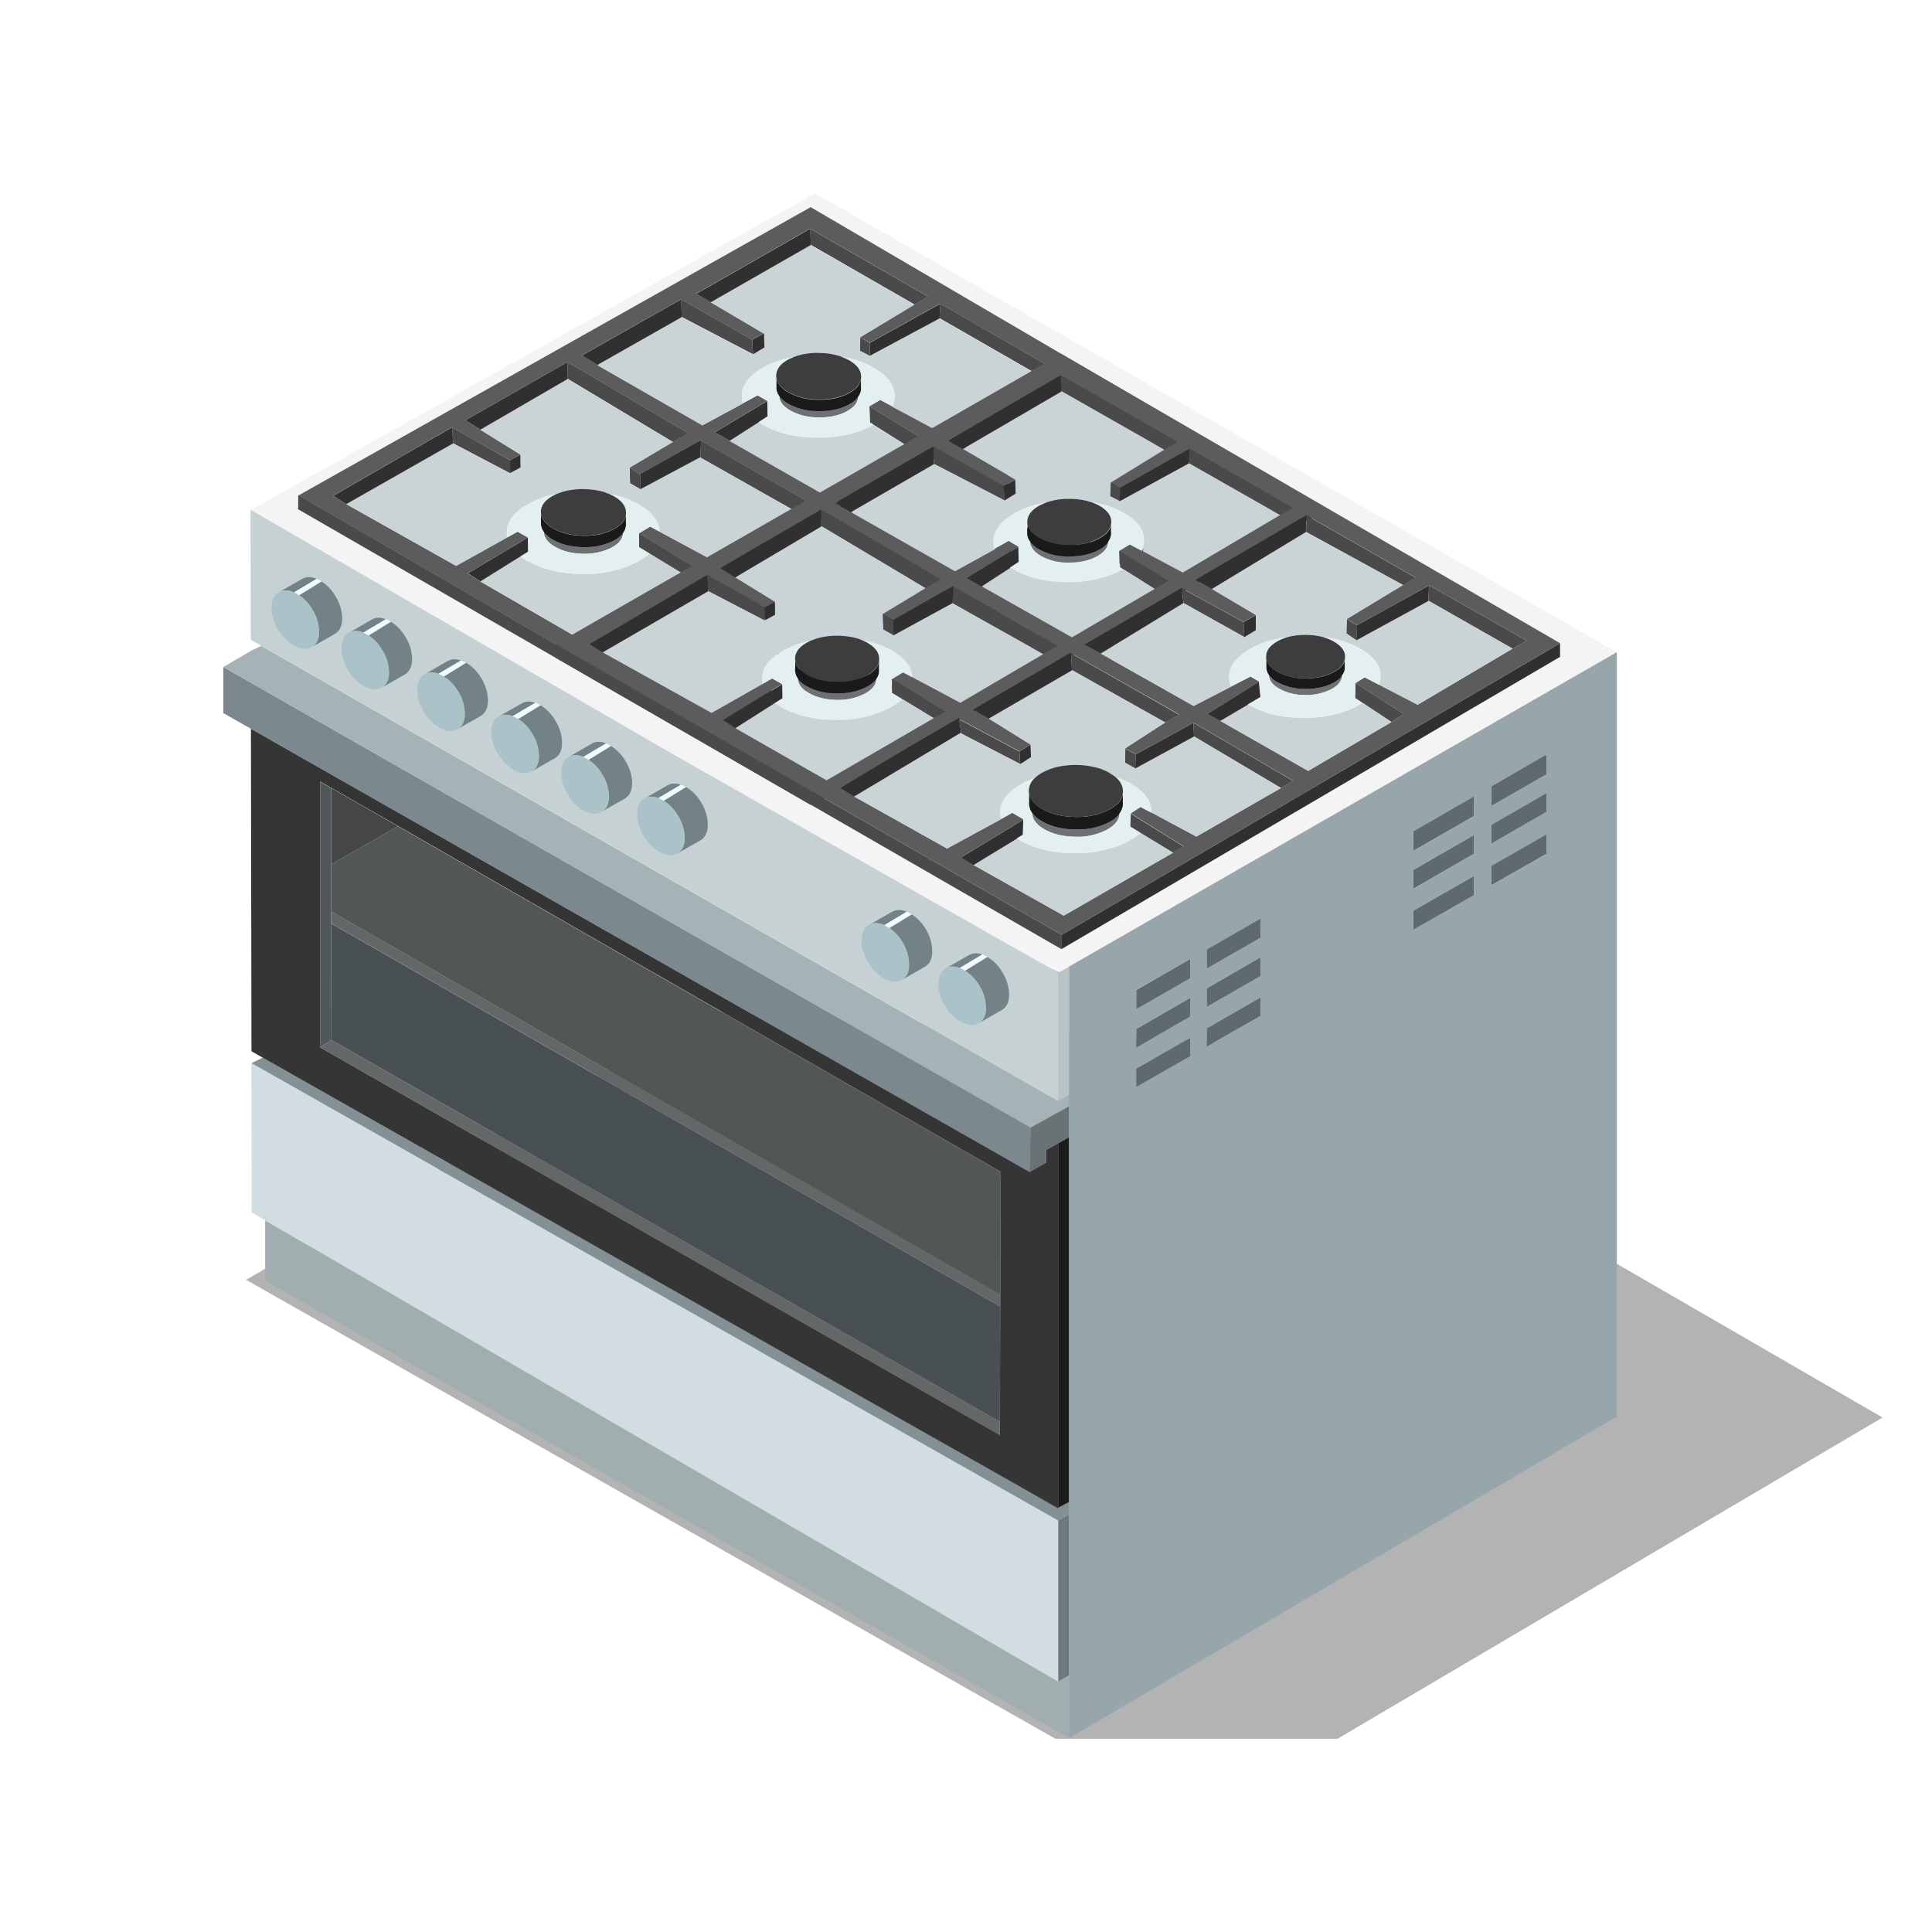 <?xml version="1.0" encoding="UTF-8"?> <svg xmlns="http://www.w3.org/2000/svg" width="100" height="100" viewBox="0 0 100 100" fill="none"> <path opacity="0.3" d="M63.952 53.997L36.745 52.352L12.735 66.243L54.632 90H69.226L97.441 73.37L63.952 53.997Z" fill="black"></path> <path d="M55.334 78.4L54.771 78.696V87.041L55.334 86.717V78.4Z" fill="#6D797E"></path> <path d="M13.724 63.163V66.29L55.339 89.964V86.792L55.334 86.718L54.771 87.043L13.724 63.163Z" fill="#A1AEB0"></path> <path d="M13.025 62.754L13.725 63.163L54.771 87.042V78.696L13.014 55.032L13.025 62.754Z" fill="#D1DDE0"></path> <path d="M13.602 54.744L13.016 55.028L54.773 78.696L55.337 78.4V77.741L54.773 78.042V78.077C54.764 78.07 54.755 78.065 54.745 78.06L52.934 77.025L13.602 54.744Z" fill="#839094"></path> <path d="M53.287 60.664L53.344 58.356L11.559 34.523V36.911L12.985 37.718L53.287 60.664Z" fill="#7B898E"></path> <path d="M55.334 58.862L54.771 59.175V78.042L55.334 77.741V58.862Z" fill="#1B1B1B"></path> <path d="M54.151 59.522V60.175L53.289 60.664L12.987 37.721L13.016 54.412L13.601 54.747L52.933 77.026L54.744 78.061C54.754 78.066 54.764 78.072 54.773 78.078V59.172L54.153 59.517M16.574 40.455L17.143 40.779L20.605 42.757L51.802 60.656L51.774 67V67.625L51.751 73.582L51.745 74.272L16.574 54.213V40.464V40.455Z" fill="#353535"></path> <path d="M17.158 53.835H17.163L51.75 73.586L51.773 67.629L17.138 47.798L17.158 53.835Z" fill="#495051"></path> <path d="M16.573 54.204V54.215L51.743 74.274L51.749 73.584L17.163 53.832L16.572 54.202M17.14 47.17V47.795L51.772 67.624V67.005L17.14 47.17Z" fill="#646768"></path> <path d="M17.138 44.745V47.172L51.769 67.01L51.798 60.665L20.6 42.767L17.138 44.745Z" fill="#525657"></path> <path d="M20.603 42.766L17.141 40.788V44.745L20.603 42.766Z" fill="#444647"></path> <path d="M17.138 40.787L16.57 40.464V54.204L17.161 53.834H17.155L17.138 47.796V40.786V40.787Z" fill="#50575A"></path> <path d="M54.782 57.56L54.771 57.565L53.344 58.355L53.287 60.663L54.15 60.175V59.522L54.769 59.177L55.332 58.864V57.255L54.782 57.56Z" fill="#697376"></path> <path d="M55.334 57.254V56.671L54.771 56.989V56.995H54.766L13.52 33.429L13.014 33.674L11.559 34.526L53.344 58.359L54.771 57.569V57.558L54.782 57.564L55.334 57.254Z" fill="#A6B3B6"></path> <path d="M42.193 43.232L42.181 43.221L54.774 56.986L55.337 56.668V50.027L42.193 43.232Z" fill="#B8C3C6"></path> <path d="M42.181 10L12.985 26.396L31.08 40.222L54.816 50.313L54.828 50.325L55.391 50.001L83.688 33.76L42.181 10.004" fill="#F4F4F4"></path> <path d="M41.96 10.722L15.458 25.639L41.949 40.998V41.004L68.076 26.008L41.96 10.722ZM54.086 18.839L53.396 19.209L48.297 22.165L46.199 21.044L45.562 20.699L44.999 21.028L47.563 22.591L46.836 23.006L42.492 25.502L37.768 22.808L37.001 22.37L39.713 20.75L39.212 20.465L38.456 20.875L36.364 22.006L30.919 18.885L30.116 18.396L35.25 15.491L38.928 17.584L38.866 17.623L38.928 17.589L39.536 17.254L36.791 15.633L36.04 15.196L41.93 11.832L48.034 15.345L47.336 15.754L44.516 17.454H44.528V17.46L45.017 17.738L48.671 15.714L54.089 18.835M49.831 23.036L48.984 22.553L54.788 19.233L60.495 22.519L59.847 22.905L56.863 24.679L56.897 24.673L57.437 24.986L61.213 22.947L66.323 25.869L65.579 26.278L60.6 29.165L58.581 28.103L57.842 27.71L57.353 28.006L59.889 29.645L59.235 30.048L54.863 32.561L50.265 29.917L49.588 29.547L52.306 27.882L51.856 27.623L50.833 28.141L48.866 29.135L44.001 26.361L43.165 25.89L48.241 22.985L51.481 24.775L52.135 24.417L49.827 23.037M45.28 31.309L45.285 31.325L45.842 31.621L48.861 30.001L54.073 33.071L53.442 33.44L49.002 35.941L46.649 34.662L46.097 34.366L45.575 34.711L48.348 36.451L47.792 36.769L42.056 40.009L37.332 37.335L36.684 36.931L39.953 34.987L39.998 35.005L39.992 34.998L39.367 34.635L38.781 34.954L35.945 36.466L31.079 33.714L30.351 33.276L33.58 31.379V31.373H33.586L36.576 29.667L36.644 29.754L36.667 29.765L36.65 29.76L39.742 31.436L40.328 31.084L38.134 29.703L37.315 29.238L42.419 26.316L42.448 26.333L48.104 29.567L47.382 29.977L45.28 31.313M24.86 22.24L24.083 21.751L29.37 18.738L35.623 22.422L34.828 22.877L32.585 24.207L33.125 24.542L33.131 24.531L36.257 22.786L36.28 22.774V22.803L41.743 25.929L40.987 26.36L38.736 27.654V27.677L38.718 27.665L36.638 28.865L34.137 27.518L33.648 27.259L33.085 27.595L33.063 27.606L35.859 29.311L35.255 29.656L29.633 32.857L24.858 30.097L24.21 29.677L27.319 27.823L26.785 27.521L26.251 27.817L23.607 29.29L17.915 26.09L17.244 25.658L23.395 22.112L26.39 23.817L26.396 23.823V23.817L26.39 23.811L26.402 23.806L26.396 23.817L26.924 23.527H26.936L26.93 23.521L24.86 22.24Z" fill="#5C5C5C"></path> <path d="M36.253 23.66L36.236 23.672L36.253 23.677V23.66ZM36.287 22.773L36.264 22.785L36.287 22.801V22.774M48.88 30.716V30.727L48.897 30.835L48.891 30.721L48.88 30.716ZM48.362 23.877L48.345 23.763L48.317 23.746L48.334 23.763L48.323 23.769L48.362 23.877Z" fill="#E1EAED"></path> <path d="M40.994 26.36L41.75 25.928L36.287 22.802L36.252 23.664V23.682L40.996 26.365M33.072 28.32L33.623 28.656L35.267 29.656L35.87 29.311L33.074 27.606V28.322M26.406 23.826L26.411 23.814L26.4 23.82L26.406 23.826ZM33.142 24.536L33.136 24.547L32.596 24.212L32.59 24.207L32.613 25.013L33.153 25.326L33.142 24.536ZM29.367 19.63L29.362 19.761L29.373 19.624V19.602L34.836 22.879L35.631 22.425L29.378 18.741L29.367 19.628M23.455 22.942V22.948H23.46L23.501 22.97L26.411 24.499L26.406 24.494L26.411 24.488L26.4 23.823L23.404 22.118L23.455 22.942ZM36.652 29.755H36.646V29.749L36.578 29.663L36.703 30.47L39.789 32.085L39.744 31.46V31.431L36.652 29.755M46.094 35.729L47.794 36.769L48.35 36.451L45.576 34.711L45.554 35.394L46.094 35.729ZM47.387 29.976L48.109 29.567L42.453 26.332L42.505 27.214H42.51L47.387 29.974M48.866 30.002L48.899 30.707L48.928 30.701L48.899 30.718L53.447 33.441L54.078 33.072L48.866 30.002ZM45.847 31.622L45.29 31.326L45.273 32.054L45.819 32.361L45.841 31.628L45.893 31.65L45.847 31.622ZM57.358 27.999L57.347 28.783L57.733 29.042L59.24 30.048L59.894 29.645L57.358 28.006M61.178 23.748L61.195 23.754L65.584 26.278L66.328 25.869L61.213 22.946L61.173 23.747M57.399 25.777L57.432 24.993L56.892 24.68L56.87 25.413L57.399 25.777ZM51.492 24.788V24.782L51.481 24.776L48.24 22.985L48.348 23.762L51.521 25.552L51.492 24.791L51.503 24.786H51.492M54.761 20.107L54.783 20.113L59.843 22.909L60.491 22.522L54.783 19.237L54.761 20.107ZM35.251 15.49L35.285 16.4L35.291 16.406L38.974 18.333L38.929 17.588L38.867 17.622L38.929 17.583L35.251 15.49ZM46.836 23.005L47.563 22.59L45 21.028L45.028 21.869L45.21 21.982L46.836 23.005ZM47.337 15.76L48.035 15.351L41.93 11.838L41.97 12.674L47.337 15.76ZM45.034 17.756V17.739L45.017 17.744L44.528 17.466L44.506 18.156L45.011 18.415L45.034 17.75M53.4 19.205L54.09 18.835L48.672 15.714L48.632 16.465H48.644L48.638 16.471L53.397 19.205M15.434 25.652V26.362L41.947 41.654V41.74L41.953 41.001V40.995L15.462 25.635L15.434 25.652Z" fill="#4A4A4A"></path> <path d="M27.39 29.083C27.233 29.001 27.083 28.906 26.942 28.799L24.866 30.093L29.641 32.853L35.264 29.652L33.621 28.652L33.564 28.697C33.43 28.809 33.288 28.909 33.138 28.998C33.089 29.029 33.037 29.057 32.984 29.085C32.822 29.171 32.655 29.249 32.484 29.317C31.75 29.591 30.971 29.724 30.187 29.71C29.095 29.71 28.162 29.502 27.39 29.085M23.497 22.968L23.451 22.945L17.92 26.089L23.612 29.289L26.256 27.817C26.252 27.81 26.25 27.802 26.25 27.794V27.783C26.235 27.714 26.227 27.643 26.227 27.573C26.227 26.982 26.614 26.478 27.387 26.061C27.793 25.842 28.229 25.683 28.68 25.589C28.707 25.589 28.735 25.579 28.767 25.572L28.829 25.56C28.838 25.556 28.847 25.552 28.857 25.549C29.067 25.463 29.287 25.402 29.511 25.367C29.579 25.356 29.65 25.346 29.721 25.339C29.887 25.319 30.055 25.312 30.222 25.315C30.477 25.322 30.732 25.351 30.983 25.402C31.035 25.41 31.086 25.421 31.137 25.436C31.19 25.451 31.241 25.466 31.29 25.482C31.349 25.501 31.407 25.523 31.463 25.55C31.509 25.557 31.549 25.565 31.594 25.573C31.757 25.606 31.918 25.647 32.077 25.692C32.096 25.696 32.115 25.701 32.134 25.709C32.274 25.755 32.411 25.804 32.544 25.857C32.691 25.918 32.835 25.986 32.975 26.061C33.634 26.418 34.013 26.837 34.112 27.317C34.123 27.383 34.13 27.45 34.134 27.517L36.635 28.864L38.716 27.664L38.733 27.653L40.984 26.359L36.24 23.676L36.224 23.671L33.137 25.319L32.597 25.006L32.574 24.199L32.58 24.204L34.822 22.875L29.359 19.597V19.619L29.348 19.756L29.353 19.625L24.851 22.241L26.926 23.525L26.932 23.531H26.92L26.932 24.196L26.397 24.486L26.392 24.492L26.397 24.497L23.487 22.968M45.634 36.049C45.585 36.079 45.534 36.107 45.48 36.135C45.318 36.222 45.151 36.299 44.98 36.368C44.246 36.641 43.467 36.774 42.684 36.76C41.592 36.76 40.659 36.552 39.887 36.135C39.789 36.081 39.696 36.026 39.608 35.97L37.324 37.334L42.047 40.008L47.783 36.768L46.083 35.728C46.075 35.732 46.067 35.737 46.061 35.744C45.925 35.856 45.781 35.957 45.63 36.046M45.272 31.327L45.267 31.311L47.369 29.975L42.492 27.215L42.487 27.22L38.12 29.704L40.315 31.084L40.337 31.733L39.775 32.09L36.688 30.476L36.666 30.431L31.066 33.716L35.931 36.468L38.768 34.956C38.757 34.92 38.75 34.884 38.746 34.847C38.73 34.775 38.722 34.7 38.723 34.626C38.723 34.035 39.109 33.53 39.883 33.114C40.094 32.999 40.315 32.902 40.542 32.824C40.67 32.705 40.816 32.606 40.973 32.529C41.215 32.403 41.473 32.311 41.74 32.255C42.063 32.186 42.394 32.157 42.724 32.169C43.111 32.172 43.496 32.23 43.867 32.342C44.073 32.404 44.271 32.491 44.457 32.6C44.57 32.662 44.676 32.734 44.776 32.816L45.048 32.919C45.196 32.979 45.34 33.047 45.48 33.123C46.253 33.54 46.64 34.045 46.64 34.636V34.681L48.992 35.96L53.433 33.459L48.885 30.735L48.891 30.849L48.873 30.741L45.804 32.38L45.258 32.073L45.275 31.345M51.892 29.189C51.831 29.158 51.772 29.126 51.72 29.092L50.26 29.933L54.858 32.577L59.23 30.064L57.723 29.058L57.644 29.104C57.594 29.134 57.544 29.162 57.49 29.19C57.328 29.276 57.161 29.354 56.99 29.423C56.323 29.684 55.558 29.814 54.693 29.814C53.6 29.814 52.668 29.606 51.897 29.19M54.778 20.128L54.756 20.122L49.821 23.055L52.13 24.435V25.22L51.526 25.578L51.514 25.589V25.572L48.342 23.781L48.359 23.895L48.32 23.787L43.994 26.375L48.86 29.148L50.827 28.154C50.793 28.071 50.77 27.984 50.758 27.895C50.755 27.881 50.753 27.866 50.753 27.85C50.742 27.794 50.736 27.736 50.736 27.678C50.736 27.087 51.122 26.583 51.896 26.166C52.15 26.03 52.416 25.918 52.691 25.83C52.883 25.768 53.079 25.717 53.277 25.677C53.449 25.643 53.624 25.614 53.8 25.591C54.115 25.508 54.441 25.471 54.766 25.482C55.06 25.483 55.352 25.522 55.636 25.596L55.71 25.607C55.839 25.626 55.969 25.649 56.091 25.675H56.107C56.294 25.713 56.474 25.759 56.648 25.811C56.788 25.857 56.924 25.906 57.057 25.96C57.204 26.02 57.348 26.088 57.488 26.164C58.261 26.582 58.648 27.086 58.648 27.676V27.693C58.648 27.805 58.633 27.916 58.603 28.023C58.595 28.054 58.585 28.084 58.574 28.114L60.593 29.177L65.572 26.289L61.183 23.765H61.177L61.166 23.759V23.771L57.392 25.789L56.863 25.425L56.885 24.692L56.852 24.698L59.836 22.924L54.777 20.127M51.678 25.784L51.684 25.778V25.784H51.678ZM46.824 23.024L45.198 22.001C45.179 22.009 45.16 22.018 45.141 22.029C44.979 22.116 44.812 22.194 44.641 22.262C43.974 22.524 43.209 22.655 42.344 22.655C41.252 22.655 40.32 22.446 39.548 22.029C39.445 21.972 39.35 21.917 39.263 21.864L37.757 22.825L42.48 25.52L46.824 23.024ZM44.516 17.482V17.476H44.505L47.324 15.776L41.958 12.69L36.783 15.651L39.528 17.272H39.534L39.551 17.999L38.966 18.352L35.282 16.425L30.911 18.903L36.356 22.024L38.448 20.892C38.434 20.842 38.422 20.791 38.414 20.739C38.399 20.666 38.391 20.592 38.391 20.517C38.391 19.926 38.778 19.422 39.551 19.005C39.875 18.831 40.219 18.695 40.574 18.602C40.692 18.571 40.811 18.543 40.932 18.515L41.177 18.47C41.569 18.34 41.981 18.282 42.393 18.297C42.764 18.296 43.133 18.354 43.484 18.47C43.579 18.484 43.672 18.502 43.763 18.52L44.022 18.578L44.306 18.657C44.447 18.702 44.583 18.752 44.715 18.805C44.863 18.866 45.007 18.934 45.147 19.01C45.919 19.427 46.306 19.93 46.306 20.522V20.539C46.303 20.674 46.28 20.808 46.238 20.936L46.193 21.061L48.291 22.183L53.39 19.227L48.631 16.493L45.004 18.437L44.499 18.178L44.516 17.482Z" fill="#CAD3D5"></path> <path d="M28.624 27.941C28.44 27.844 28.278 27.709 28.152 27.543C28.164 27.839 28.359 28.093 28.737 28.305C29.132 28.535 29.611 28.654 30.176 28.663H30.369C30.807 28.653 31.238 28.548 31.631 28.356C32.029 28.151 32.235 27.897 32.25 27.594C32.114 27.767 31.939 27.906 31.739 27.998C31.312 28.205 30.844 28.316 30.369 28.322H30.176C29.57 28.311 29.052 28.184 28.623 27.941M44.995 34.712C44.843 34.903 44.648 35.057 44.426 35.161C43.954 35.395 43.435 35.519 42.908 35.524H42.675C41.997 35.513 41.419 35.371 40.942 35.098C40.736 34.99 40.556 34.839 40.413 34.655C40.425 34.984 40.642 35.269 41.067 35.508C41.506 35.761 42.042 35.894 42.675 35.905H42.908C43.394 35.895 43.871 35.777 44.306 35.56C44.751 35.329 44.979 35.043 44.996 34.707M56.667 27.601C56.541 27.761 56.38 27.889 56.195 27.976C55.786 28.193 55.295 28.295 54.723 28.283H54.717C54.212 28.287 53.714 28.164 53.268 27.925C53.097 27.834 52.946 27.708 52.824 27.556C52.836 27.829 53.02 28.066 53.376 28.267C53.786 28.494 54.248 28.609 54.717 28.602H54.723C55.196 28.622 55.667 28.525 56.093 28.318C56.464 28.125 56.656 27.886 56.667 27.601ZM43.803 21.305C44.2 21.097 44.405 20.843 44.417 20.543C44.282 20.714 44.108 20.851 43.911 20.942C43.478 21.169 42.957 21.279 42.348 21.271C42.286 21.271 42.228 21.271 42.175 21.265C41.696 21.249 41.226 21.12 40.806 20.89C40.621 20.793 40.461 20.657 40.334 20.492C40.345 20.788 40.541 21.042 40.919 21.254C41.306 21.464 41.736 21.582 42.175 21.599C42.232 21.599 42.291 21.605 42.348 21.605C42.915 21.618 43.4 21.521 43.802 21.312L43.803 21.305Z" fill="#6E7172"></path> <path d="M28.169 26.968C28.126 26.915 28.09 26.857 28.061 26.796C28.027 26.726 28.006 26.651 27.999 26.574V27.165C27.999 27.173 28.001 27.181 28.004 27.188V27.199C28.024 27.325 28.075 27.443 28.152 27.544C28.279 27.709 28.44 27.845 28.625 27.942C29.052 28.185 29.57 28.312 30.177 28.323H30.37C30.845 28.317 31.313 28.206 31.74 27.999C31.94 27.907 32.115 27.768 32.252 27.595C32.333 27.491 32.384 27.368 32.4 27.237V27.055L32.405 26.572C32.401 26.66 32.384 26.748 32.354 26.831C32.351 26.834 32.349 26.838 32.348 26.842C32.333 26.877 32.316 26.911 32.297 26.945C32.249 27.02 32.191 27.089 32.125 27.149C32.011 27.253 31.882 27.34 31.743 27.408C31.317 27.619 30.849 27.729 30.374 27.731H30.181C29.575 27.724 29.057 27.598 28.628 27.351C28.504 27.285 28.391 27.201 28.293 27.101C28.277 27.085 28.26 27.071 28.241 27.055C28.215 27.029 28.192 27 28.173 26.969M45.17 34.104L45.175 33.569C45.171 33.673 45.148 33.775 45.107 33.871C45.081 33.927 45.05 33.984 45.021 34.043C44.973 34.105 44.92 34.163 44.861 34.216C44.732 34.329 44.589 34.425 44.435 34.5C43.963 34.735 43.444 34.859 42.917 34.864H42.684C42.006 34.853 41.428 34.711 40.951 34.438C40.834 34.375 40.726 34.298 40.627 34.211L40.576 34.16C40.465 34.065 40.377 33.947 40.317 33.815C40.279 33.738 40.256 33.656 40.249 33.571V34.23C40.249 34.244 40.251 34.257 40.255 34.27C40.262 34.316 40.273 34.362 40.288 34.406C40.317 34.497 40.361 34.582 40.419 34.657C40.562 34.84 40.742 34.992 40.948 35.1C41.425 35.372 42.003 35.514 42.682 35.526H42.915C43.442 35.521 43.961 35.397 44.433 35.163C44.654 35.059 44.849 34.905 45.001 34.714C45.093 34.596 45.153 34.457 45.174 34.31V34.105M56.818 26.67C56.813 26.75 56.796 26.828 56.767 26.902C56.713 27.011 56.639 27.11 56.55 27.192C56.528 27.216 56.503 27.238 56.477 27.261C56.39 27.327 56.297 27.384 56.198 27.433C55.789 27.645 55.298 27.747 54.726 27.74H54.72C54.215 27.744 53.717 27.621 53.271 27.382C53.18 27.328 53.094 27.267 53.012 27.2C52.994 27.182 52.975 27.165 52.955 27.149C52.864 27.068 52.791 26.969 52.74 26.858C52.71 26.794 52.69 26.725 52.683 26.654V27.205C52.683 27.217 52.685 27.229 52.688 27.24C52.696 27.282 52.707 27.324 52.722 27.365C52.746 27.436 52.781 27.503 52.824 27.564C52.946 27.716 53.097 27.841 53.268 27.933C53.714 28.172 54.212 28.295 54.717 28.291H54.723C55.296 28.303 55.786 28.201 56.196 27.984C56.38 27.897 56.541 27.769 56.668 27.609C56.708 27.555 56.742 27.498 56.769 27.436C56.792 27.384 56.808 27.328 56.815 27.272V26.675M44.417 20.558C44.422 20.55 44.427 20.542 44.434 20.535C44.505 20.436 44.552 20.321 44.571 20.2V20.014L44.576 19.537C44.572 19.629 44.551 19.719 44.514 19.803C44.463 19.92 44.387 20.025 44.292 20.11C44.21 20.183 44.12 20.248 44.025 20.303C43.989 20.328 43.951 20.349 43.911 20.366C43.478 20.596 42.958 20.704 42.348 20.691C42.287 20.691 42.228 20.691 42.176 20.685C41.696 20.669 41.227 20.54 40.806 20.309C40.725 20.264 40.647 20.213 40.573 20.156C40.537 20.128 40.503 20.097 40.47 20.064C40.373 19.977 40.296 19.871 40.243 19.752C40.209 19.685 40.188 19.612 40.181 19.537V20.121C40.18 20.133 40.182 20.145 40.187 20.156C40.198 20.22 40.215 20.282 40.237 20.343C40.261 20.401 40.293 20.455 40.334 20.503C40.461 20.668 40.622 20.803 40.806 20.9C41.227 21.131 41.696 21.259 42.176 21.276C42.233 21.28 42.291 21.282 42.348 21.282C42.958 21.289 43.479 21.179 43.911 20.952C44.109 20.86 44.282 20.722 44.416 20.55L44.417 20.558Z" fill="#1A1A1A"></path> <path d="M26.402 23.826L26.396 23.819L26.407 24.484L26.942 24.195L26.93 23.53L26.402 23.819V23.826ZM33.138 24.53L33.149 25.32L36.236 23.672L36.252 23.66L36.287 22.797L36.264 22.781L33.138 24.526M24.219 29.674L24.866 30.094L26.942 28.8L27.339 28.555L27.328 27.822L24.219 29.676M24.087 21.751L24.864 22.24L29.366 19.625L29.377 18.738L24.091 21.751M23.5 22.967L23.46 22.945H23.454L23.5 22.967ZM23.454 22.945V22.939L23.404 22.115L17.252 25.662L17.923 26.093L23.454 22.949M39.934 35.785L39.957 34.989L36.688 36.933L37.337 37.337L39.621 35.973L39.934 35.785ZM40.355 31.731L40.332 31.083L39.746 31.436V31.464L39.792 32.089L40.355 31.731ZM42.452 26.336L42.424 26.319L37.319 29.241L38.138 29.707L42.504 27.223V27.218L42.452 26.336ZM33.59 31.373L33.585 31.378L30.355 33.276L31.083 33.714L36.683 30.429L36.705 30.474L36.58 29.666L33.59 31.372M45.846 31.631L45.892 31.66L45.84 31.637L45.818 32.37L48.887 30.732V30.72L48.899 30.726L48.927 30.708L48.899 30.714L48.865 30.01L45.846 31.63M61.199 23.756L61.182 23.75L61.193 23.756H61.199ZM57.441 24.996L57.407 25.78L61.182 23.762V23.75L61.221 22.949L57.441 24.996ZM52.314 27.895V27.889L49.596 29.554L50.273 29.924L51.734 29.083L52.394 28.702L52.314 27.895ZM51.501 24.79V24.796H51.512L51.501 24.801L51.529 25.563V25.58L51.541 25.569L52.144 25.211V24.413L51.49 24.771L51.502 24.777M48.335 23.765L48.347 23.759L48.33 23.742L48.358 23.759L48.25 22.983L43.174 25.888L44.01 26.36L48.335 23.772M54.771 20.111L54.793 19.241L48.989 22.561L49.836 23.044L54.771 20.111M39.28 21.851L39.74 21.555L39.718 20.754L37.006 22.374L37.773 22.812L39.28 21.851ZM39.547 17.258H39.541L38.933 17.593L38.979 18.338L39.565 17.985L39.547 17.258ZM35.289 16.405L35.255 15.495L30.122 18.4L30.924 18.889L35.295 16.411L35.289 16.405ZM41.974 12.677L41.935 11.841L36.045 15.205L36.796 15.642L41.971 12.681M45.063 17.77L45.035 17.759L45.012 18.424L48.639 16.479L48.645 16.473H48.633L48.673 15.723L45.018 17.747L45.035 17.741V17.753L45.063 17.77ZM68.081 26.718V26.012L41.954 41.008L41.983 41.677L68.081 26.718Z" fill="#303030"></path> <path d="M31.472 25.547C31.576 25.588 31.677 25.637 31.774 25.695C31.834 25.729 31.893 25.765 31.946 25.803C32.25 26.015 32.401 26.261 32.401 26.542V26.57L32.395 27.053C32.399 27.085 32.401 27.118 32.401 27.15C32.401 27.179 32.399 27.208 32.395 27.236C32.379 27.367 32.328 27.491 32.247 27.594C32.232 27.898 32.026 28.152 31.628 28.356C31.234 28.548 30.804 28.653 30.366 28.663H30.173C29.608 28.652 29.128 28.533 28.734 28.305C28.355 28.093 28.16 27.839 28.148 27.543C28.071 27.442 28.021 27.324 28.001 27.198V27.187C27.998 27.18 27.996 27.172 27.996 27.164C27.992 27.135 27.99 27.106 27.99 27.078V27.072C27.99 27.052 27.992 27.033 27.996 27.015V26.569C27.991 26.538 27.989 26.508 27.99 26.477C28.001 26.175 28.187 25.916 28.547 25.701C28.585 25.678 28.623 25.658 28.661 25.639C28.716 25.608 28.774 25.581 28.833 25.559L28.771 25.571C28.741 25.578 28.713 25.584 28.685 25.588C28.233 25.683 27.798 25.841 27.391 26.06C26.618 26.477 26.232 26.981 26.232 27.572C26.232 27.642 26.239 27.713 26.254 27.782V27.793C26.254 27.801 26.256 27.809 26.26 27.816L26.794 27.52L27.329 27.822L27.34 28.555L26.943 28.8C27.084 28.907 27.234 29.002 27.391 29.084C28.165 29.5 29.098 29.709 30.188 29.709C30.972 29.723 31.751 29.59 32.485 29.317C32.656 29.248 32.823 29.17 32.986 29.084C33.038 29.057 33.09 29.029 33.139 28.997C33.289 28.909 33.431 28.808 33.565 28.697L33.622 28.651L33.071 28.315V27.604L33.093 27.593L33.656 27.257L34.145 27.516C34.141 27.449 34.134 27.382 34.122 27.317C34.023 26.835 33.644 26.417 32.986 26.061C32.845 25.985 32.702 25.917 32.554 25.856C32.421 25.803 32.285 25.753 32.145 25.708C32.126 25.701 32.107 25.695 32.088 25.691C31.929 25.646 31.768 25.604 31.605 25.572C31.563 25.564 31.518 25.556 31.474 25.549M46.1 34.371L46.652 34.667V34.622C46.652 34.03 46.265 33.526 45.492 33.109C45.352 33.033 45.208 32.965 45.061 32.905L44.788 32.802C45.046 33.018 45.175 33.263 45.175 33.536V33.57L45.169 34.105C45.169 34.112 45.171 34.12 45.175 34.127V34.218C45.175 34.244 45.175 34.274 45.169 34.309C45.148 34.456 45.089 34.596 44.997 34.712C44.981 35.05 44.753 35.334 44.307 35.566C43.872 35.782 43.395 35.9 42.909 35.911H42.676C42.043 35.899 41.507 35.767 41.067 35.513C40.643 35.274 40.425 34.989 40.413 34.66C40.355 34.585 40.31 34.5 40.282 34.41C40.267 34.365 40.256 34.32 40.249 34.273C40.245 34.261 40.243 34.247 40.243 34.234C40.239 34.2 40.237 34.166 40.237 34.131C40.237 34.108 40.239 34.086 40.243 34.063V33.574C40.239 33.54 40.237 33.506 40.237 33.472C40.242 33.348 40.273 33.226 40.328 33.115C40.383 33.003 40.46 32.904 40.555 32.824C40.328 32.902 40.107 32.999 39.896 33.113C39.123 33.531 38.736 34.035 38.736 34.626C38.736 34.7 38.743 34.775 38.759 34.847C38.763 34.884 38.771 34.92 38.782 34.956L39.367 34.638L39.992 35.001L39.999 35.007L39.953 34.989L39.93 35.785L39.617 35.974C39.704 36.03 39.798 36.085 39.896 36.138C40.669 36.555 41.601 36.763 42.693 36.764C43.476 36.778 44.255 36.645 44.989 36.371C45.16 36.303 45.327 36.225 45.489 36.138C45.543 36.111 45.594 36.083 45.643 36.052C45.794 35.963 45.939 35.862 46.074 35.75C46.081 35.743 46.088 35.738 46.097 35.734L45.557 35.398L45.579 34.716L46.102 34.371M50.769 27.885C50.781 27.974 50.804 28.061 50.838 28.144L51.861 27.626L52.31 27.885V27.891L52.389 28.698L51.73 29.079C51.787 29.113 51.845 29.145 51.902 29.176C52.675 29.592 53.607 29.8 54.698 29.8C55.561 29.8 56.327 29.67 56.995 29.409C57.166 29.34 57.333 29.262 57.496 29.176C57.549 29.149 57.6 29.121 57.649 29.09L57.728 29.044L57.342 28.785L57.353 28.001L57.842 27.706L58.581 28.098C58.593 28.068 58.602 28.037 58.61 28.006C58.64 27.899 58.655 27.788 58.656 27.677V27.66C58.656 27.069 58.269 26.565 57.496 26.148C57.356 26.072 57.212 26.004 57.064 25.943C56.931 25.89 56.795 25.84 56.656 25.795C56.483 25.743 56.303 25.697 56.115 25.659H56.098C55.973 25.633 55.846 25.61 55.717 25.591L55.643 25.579L55.78 25.625C55.936 25.676 56.086 25.743 56.228 25.824C56.262 25.843 56.295 25.863 56.325 25.886C56.651 26.095 56.814 26.338 56.814 26.614V27.262C56.807 27.319 56.791 27.374 56.769 27.427C56.741 27.488 56.707 27.546 56.667 27.599C56.656 27.887 56.464 28.126 56.092 28.316C55.666 28.523 55.196 28.621 54.723 28.6H54.717C54.248 28.608 53.785 28.492 53.375 28.265C53.019 28.065 52.835 27.828 52.823 27.555C52.78 27.493 52.746 27.426 52.721 27.355C52.706 27.315 52.695 27.273 52.687 27.23C52.684 27.219 52.682 27.207 52.682 27.196V26.554C52.685 26.456 52.709 26.359 52.751 26.27C52.793 26.181 52.852 26.102 52.926 26.037C53.038 25.93 53.164 25.84 53.301 25.769C53.416 25.708 53.536 25.657 53.659 25.616L53.807 25.571C53.629 25.593 53.454 25.622 53.284 25.657C53.086 25.697 52.891 25.749 52.698 25.811C52.423 25.898 52.157 26.01 51.903 26.146C51.13 26.564 50.743 27.067 50.743 27.658C50.744 27.716 50.749 27.774 50.76 27.831C50.76 27.846 50.762 27.861 50.765 27.875M45.15 18.979C45.01 18.904 44.865 18.835 44.718 18.775C44.585 18.721 44.449 18.672 44.309 18.627L44.025 18.547L43.766 18.49C43.68 18.471 43.582 18.454 43.487 18.439C43.509 18.446 43.53 18.453 43.55 18.462C43.685 18.513 43.817 18.574 43.943 18.644C43.977 18.666 44.011 18.687 44.045 18.706C44.094 18.738 44.141 18.772 44.187 18.809C44.445 19.01 44.574 19.237 44.573 19.491V19.525L44.568 20.002C44.568 20.037 44.573 20.069 44.573 20.099C44.573 20.128 44.572 20.157 44.568 20.185C44.549 20.306 44.502 20.421 44.431 20.521C44.425 20.527 44.419 20.535 44.415 20.543C44.404 20.843 44.199 21.097 43.8 21.305C43.402 21.513 42.917 21.613 42.346 21.607C42.284 21.607 42.226 21.607 42.173 21.601C41.733 21.584 41.304 21.466 40.917 21.256C40.538 21.043 40.342 20.79 40.331 20.494C40.291 20.446 40.258 20.392 40.235 20.334C40.212 20.274 40.195 20.211 40.184 20.147C40.18 20.136 40.178 20.125 40.178 20.113V19.436C40.186 19.167 40.328 18.934 40.604 18.737C40.678 18.684 40.756 18.637 40.837 18.596C40.87 18.577 40.904 18.562 40.94 18.55C41.019 18.512 41.101 18.477 41.184 18.447L40.94 18.493C40.818 18.52 40.699 18.548 40.582 18.579C40.226 18.673 39.883 18.808 39.559 18.983C38.785 19.4 38.398 19.904 38.399 20.495C38.399 20.569 38.406 20.644 38.421 20.716C38.429 20.768 38.441 20.82 38.456 20.87L39.211 20.46L39.712 20.745L39.735 21.546L39.274 21.842C39.36 21.895 39.456 21.95 39.559 22.007C40.331 22.424 41.264 22.633 42.355 22.632C43.218 22.632 43.983 22.501 44.652 22.24C44.823 22.171 44.99 22.094 45.152 22.007C45.17 21.996 45.189 21.986 45.209 21.978L45.027 21.864L44.999 21.023L45.561 20.694L46.198 21.039L46.243 20.914C46.285 20.785 46.308 20.651 46.311 20.516V20.499C46.31 19.909 45.922 19.405 45.15 18.987V18.979Z" fill="#E4EFF2"></path> <path d="M54.938 18.322L28.768 33.339L54.95 48.381V48.386L80.75 33.292L54.938 18.321M66.927 26.285L66.242 26.657L61.207 29.632L59.137 28.531L58.507 28.198L57.952 28.529L60.486 30.061L59.767 30.479L55.479 32.991L50.809 30.352L50.051 29.921L52.725 28.292L52.23 28.013L51.484 28.426L49.414 29.566L44.032 26.51L43.239 26.031L48.309 23.107L51.943 25.154L51.882 25.195L51.943 25.16L52.547 24.822L49.833 23.235L49.091 22.804L54.907 19.422L60.945 22.862L60.255 23.273L57.47 24.983H57.482V24.988L57.965 25.261L61.574 23.223L66.929 26.279M62.725 30.483L61.888 30.01L67.62 26.669L73.26 29.886L72.621 30.275L69.673 32.059L69.707 32.053L70.241 32.359L73.974 30.297L79.025 33.158L78.29 33.571L73.374 36.476L71.379 35.441L70.648 35.057L70.166 35.355L72.667 36.966L72.022 37.373L67.709 39.901L63.164 37.314L62.495 36.953L65.179 35.278L64.734 35.019L63.724 35.536L61.781 36.539L56.972 33.823L56.146 33.361L61.159 30.438L64.362 32.19L65.007 31.829L62.726 30.481M58.241 38.729L58.246 38.746L58.797 39.035L61.778 37.403L66.93 40.409L66.307 40.781L61.923 43.299L59.594 42.048L59.049 41.758L58.531 42.103L61.273 43.809L60.723 44.129L55.059 47.391L50.39 44.77L49.75 44.374L52.978 42.418L53.022 42.435L53.017 42.429L52.399 42.073L51.821 42.394L49.02 43.917L44.21 41.224L43.491 40.792L46.682 38.882V38.877H46.687L49.641 37.16L49.708 37.246L49.73 37.257L49.713 37.251L52.77 38.89L53.348 38.535L51.179 37.187L50.37 36.731L55.411 33.79L55.439 33.806L61.029 36.973L60.317 37.386L58.24 38.728M38.057 29.882L37.293 29.402L42.513 26.369L48.693 29.977L47.908 30.435L45.696 31.773L46.229 32.102L46.235 32.09L49.322 30.334L49.345 30.322V30.35L54.745 33.411L53.998 33.842L51.775 35.141V35.164L51.758 35.152L49.703 36.36L47.231 35.042L46.748 34.783L46.192 35.12L46.17 35.132L48.93 36.803L48.336 37.148L42.783 40.371L38.064 37.671L37.423 37.258L40.493 35.394L39.966 35.099L39.438 35.397L36.828 36.879L31.198 33.746L30.535 33.328L36.609 29.758L39.57 31.428L39.575 31.433V31.428L39.57 31.422L39.581 31.417L39.575 31.428L40.098 31.136H40.109L40.103 31.131L38.057 29.882Z" fill="#5C5C5C"></path> <path d="M53.995 33.855L54.742 33.424L49.342 30.363L49.309 31.216V31.233L53.995 33.859M46.168 35.863L46.713 36.192L48.337 37.172L48.931 36.827L46.171 35.155V35.867M39.58 31.455L39.586 31.444L39.575 31.449L39.58 31.455ZM46.236 32.107L46.23 32.118L45.697 31.79L45.691 31.785L45.714 32.586L46.248 32.892L46.236 32.107ZM42.496 27.259L42.491 27.388L42.502 27.253V27.23L47.901 30.444L48.687 29.986L42.507 26.378L42.496 27.259ZM36.658 30.595V30.601H36.664L36.703 30.624L39.58 32.118L39.574 32.113L39.58 32.107L39.568 31.447L36.607 29.777L36.658 30.595ZM49.703 37.258H49.698V37.253L49.631 37.167L49.755 37.968L52.806 39.546L52.76 38.925V38.903L49.703 37.264M59.037 43.121L60.716 44.141L61.266 43.821L58.524 42.116L58.503 42.793L59.037 43.121ZM60.307 37.4L61.02 36.988L55.434 33.814L55.485 34.689H55.491L60.311 37.394M61.772 37.41L61.805 38.109L61.834 38.103L61.805 38.121L66.301 40.788L66.923 40.417L61.772 37.41ZM58.791 39.042L58.24 38.753L58.223 39.476L58.763 39.776L58.785 39.048L58.836 39.07L58.791 39.042ZM70.16 35.356L70.149 36.133L70.531 36.383L72.021 37.371L72.666 36.965L70.165 35.354M73.935 31.096L73.952 31.102L78.29 33.573L79.025 33.161L73.974 30.3L73.935 31.096ZM70.208 33.141L70.241 32.365L69.707 32.06L69.685 32.788L70.208 33.145M64.372 32.209V32.204L64.361 32.198L61.158 30.446L61.265 31.222L64.401 32.975L64.372 32.219L64.383 32.213H64.372M67.598 27.543L67.62 27.548L72.623 30.285L73.263 29.896L67.622 26.679L67.6 27.542M48.317 23.113L48.351 24.016L48.357 24.021L51.998 25.906L51.952 25.166L51.891 25.201L51.952 25.16L48.317 23.113ZM59.768 30.483L60.486 30.065L57.952 28.533L57.981 29.368L58.161 29.48L59.768 30.483ZM60.257 23.283L60.947 22.871L54.91 19.432L54.949 20.261L60.254 23.279M57.98 25.279V25.261L57.964 25.267L57.481 24.995L57.458 25.685L57.958 25.944L57.98 25.283M66.243 26.663L66.928 26.29L61.573 23.235L61.534 23.98H61.546L61.54 23.986L66.243 26.66M28.743 33.358V33.974L28.75 34.038L54.948 49.132V49.126L54.953 48.392V48.386L28.771 33.345L28.743 33.358Z" fill="#4A4A4A"></path> <path d="M40.558 36.667C40.403 36.586 40.255 36.493 40.114 36.388L38.066 37.691L42.785 40.391L48.337 37.169L46.713 36.189L46.657 36.234C46.525 36.345 46.384 36.447 46.236 36.537C46.187 36.567 46.137 36.596 46.084 36.623C45.924 36.71 45.759 36.789 45.59 36.858C44.866 37.135 44.097 37.273 43.322 37.265C42.244 37.274 41.324 37.075 40.562 36.667M36.711 30.629L36.665 30.607L31.203 33.771L36.833 36.904L39.443 35.421C39.44 35.414 39.438 35.407 39.438 35.399V35.388C39.422 35.319 39.414 35.249 39.415 35.179C39.415 34.592 39.796 34.089 40.559 33.669C40.961 33.449 41.392 33.288 41.839 33.19C41.866 33.19 41.894 33.18 41.925 33.172L41.987 33.161C41.996 33.156 42.006 33.152 42.015 33.149C42.223 33.062 42.439 33 42.661 32.963C42.728 32.951 42.797 32.942 42.869 32.933C43.033 32.913 43.198 32.904 43.363 32.907C43.616 32.911 43.867 32.937 44.115 32.986C44.167 32.993 44.217 33.004 44.267 33.018L44.419 33.062C44.478 33.081 44.535 33.103 44.591 33.129L44.721 33.15C44.881 33.182 45.041 33.221 45.198 33.265C45.217 33.268 45.236 33.274 45.254 33.281C45.392 33.325 45.527 33.373 45.658 33.425C45.806 33.483 45.95 33.55 46.09 33.625C46.742 33.973 47.115 34.386 47.211 34.862C47.222 34.928 47.229 34.994 47.233 35.06L49.705 36.378L51.76 35.17L51.777 35.159L54 33.86L49.31 31.227L49.294 31.222L46.246 32.883L45.712 32.577L45.689 31.776L45.695 31.781L47.906 30.443L42.507 27.229V27.252L42.495 27.387L42.501 27.258L38.055 29.889L40.105 31.148L40.111 31.154H40.1L40.111 31.814L39.584 32.106L39.578 32.112L39.584 32.117L36.708 30.622M58.598 43.434C58.549 43.464 58.499 43.493 58.446 43.52C58.286 43.608 58.121 43.687 57.952 43.756C57.228 44.033 56.458 44.171 55.683 44.164C54.605 44.172 53.685 43.973 52.923 43.565C52.826 43.513 52.734 43.459 52.648 43.403L50.391 44.776L55.06 47.397L60.724 44.135L59.045 43.115C59.036 43.119 59.029 43.125 59.022 43.132C58.89 43.244 58.749 43.345 58.601 43.435M58.243 38.753L58.238 38.737L60.315 37.394L55.495 34.689L55.489 34.695L51.176 37.196L53.344 38.544L53.367 39.188L52.812 39.548L49.761 37.97L49.738 37.924L44.209 41.23L49.019 43.924L51.82 42.401C51.809 42.366 51.801 42.33 51.797 42.293C51.782 42.221 51.774 42.148 51.775 42.074C51.775 41.487 52.156 40.983 52.919 40.563C53.128 40.447 53.345 40.35 53.57 40.27C53.696 40.152 53.838 40.052 53.991 39.974C54.23 39.847 54.485 39.754 54.749 39.696C55.068 39.624 55.394 39.591 55.721 39.599C56.102 39.598 56.483 39.652 56.849 39.759C57.054 39.819 57.25 39.902 57.434 40.008C57.545 40.069 57.651 40.14 57.749 40.219L58.018 40.319C58.166 40.378 58.31 40.444 58.45 40.519C59.214 40.927 59.596 41.424 59.597 42.011V42.057L61.925 43.307L66.31 40.79L61.814 38.122L61.82 38.235L61.803 38.128L58.772 39.777L58.232 39.477L58.248 38.754M64.784 36.563C64.724 36.533 64.666 36.502 64.611 36.468L63.169 37.315L67.715 39.903L72.027 37.374L70.538 36.386L70.459 36.432C70.41 36.464 70.359 36.492 70.307 36.518C70.147 36.606 69.983 36.685 69.814 36.754C69.09 37.031 68.32 37.169 67.545 37.161C66.467 37.17 65.546 36.97 64.785 36.562M67.626 27.543L67.603 27.538L62.73 30.489L65.011 31.837V32.613L64.416 32.974L64.405 32.985V32.968L61.27 31.215L61.287 31.328L61.248 31.221L56.975 33.828L61.785 36.544L63.727 35.541C63.694 35.46 63.671 35.375 63.66 35.288C63.656 35.273 63.654 35.258 63.654 35.243C63.643 35.186 63.638 35.128 63.638 35.07C63.638 34.483 64.019 33.98 64.782 33.56C65.033 33.423 65.296 33.309 65.568 33.22C65.757 33.157 65.95 33.105 66.146 33.064C66.318 33.029 66.491 32.998 66.663 32.978C66.974 32.893 67.296 32.855 67.618 32.862C67.909 32.861 68.199 32.897 68.481 32.968L68.553 32.98C68.681 32.997 68.806 33.018 68.93 33.044H68.946C69.13 33.081 69.308 33.124 69.48 33.175C69.618 33.219 69.754 33.267 69.885 33.319C70.03 33.378 70.173 33.445 70.312 33.519C71.076 33.927 71.458 34.424 71.458 35.011V35.027C71.458 35.138 71.443 35.248 71.414 35.355C71.406 35.386 71.397 35.416 71.385 35.446L73.38 36.48L78.297 33.575L73.959 31.104H73.953L73.942 31.098V31.109L70.215 33.143L69.692 32.785L69.714 32.057L69.68 32.063L72.627 30.279L67.625 27.541M64.568 33.181L64.574 33.176V33.181H64.568ZM59.77 30.477L58.163 29.474C58.144 29.482 58.125 29.492 58.107 29.503C57.947 29.59 57.782 29.669 57.613 29.738C56.889 30.015 56.119 30.153 55.344 30.145C54.266 30.154 53.346 29.954 52.584 29.547C52.483 29.491 52.389 29.437 52.303 29.385L50.815 30.351L55.485 32.989L59.773 30.477M57.489 24.993V24.987H57.478L60.263 23.277L54.958 20.258L49.844 23.239L52.559 24.826H52.564L52.581 25.549L52.003 25.904L48.362 24.019L44.05 26.514L49.432 29.57L51.502 28.43C51.487 28.38 51.476 28.329 51.467 28.278C51.453 28.206 51.445 28.132 51.445 28.058C51.445 27.471 51.827 26.968 52.59 26.548C52.909 26.372 53.249 26.235 53.6 26.139C53.716 26.108 53.834 26.079 53.954 26.053C54.032 26.036 54.113 26.021 54.196 26.005C54.582 25.873 54.989 25.81 55.397 25.821C55.763 25.816 56.127 25.87 56.475 25.981C56.569 25.996 56.661 26.012 56.751 26.03L57.003 26.085C57.1 26.11 57.194 26.136 57.284 26.161C57.423 26.206 57.558 26.253 57.689 26.305C57.834 26.364 57.977 26.431 58.116 26.505C58.88 26.913 59.262 27.41 59.263 27.997V28.013C59.26 28.148 59.237 28.281 59.196 28.409L59.151 28.533L61.221 29.635L66.256 26.66L61.553 23.986L57.972 25.945L57.471 25.686L57.489 24.993Z" fill="#CAD3D5"></path> <path d="M41.776 35.522C41.594 35.427 41.434 35.294 41.309 35.131C41.32 35.424 41.513 35.675 41.888 35.882C42.278 36.105 42.752 36.22 43.309 36.227H43.5C43.934 36.214 44.359 36.107 44.747 35.913C45.14 35.706 45.344 35.453 45.359 35.152C45.224 35.325 45.051 35.463 44.853 35.556C44.432 35.765 43.97 35.879 43.5 35.889H43.484H43.311C42.712 35.882 42.201 35.76 41.778 35.523M57.957 42.116C57.807 42.307 57.615 42.461 57.395 42.566C56.93 42.802 56.418 42.93 55.896 42.939H55.666C54.996 42.933 54.425 42.797 53.953 42.53C53.749 42.424 53.571 42.275 53.43 42.093C53.442 42.421 53.657 42.702 54.077 42.935C54.511 43.184 55.041 43.311 55.667 43.317H55.897C56.377 43.303 56.848 43.184 57.277 42.968C57.715 42.738 57.941 42.454 57.956 42.116M69.48 34.969C69.356 35.129 69.196 35.258 69.014 35.346C68.612 35.563 68.127 35.668 67.56 35.661H67.555C67.056 35.669 66.563 35.551 66.122 35.316C65.953 35.227 65.804 35.103 65.684 34.953C65.695 35.224 65.877 35.458 66.229 35.655C66.635 35.877 67.092 35.988 67.555 35.977H67.56C68.028 35.994 68.494 35.893 68.913 35.684C69.281 35.489 69.47 35.25 69.48 34.968M56.766 28.822C57.16 28.613 57.361 28.359 57.37 28.061C57.237 28.232 57.066 28.368 56.87 28.46C56.444 28.69 55.929 28.803 55.326 28.799C55.267 28.799 55.208 28.799 55.154 28.799C54.68 28.788 54.216 28.664 53.8 28.438C53.618 28.343 53.459 28.209 53.334 28.046C53.345 28.34 53.538 28.59 53.912 28.799C54.295 29.004 54.72 29.119 55.154 29.133C55.211 29.133 55.268 29.133 55.327 29.133C55.889 29.136 56.369 29.032 56.766 28.822H56.766Z" fill="#6E7172"></path> <path d="M41.326 34.561C41.283 34.508 41.247 34.45 41.219 34.388C41.185 34.32 41.164 34.245 41.158 34.168V34.756C41.158 34.764 41.16 34.771 41.164 34.778V34.789C41.182 34.915 41.233 35.034 41.31 35.134C41.435 35.297 41.594 35.431 41.776 35.525C42.199 35.763 42.711 35.885 43.31 35.892H43.482H43.499C43.969 35.882 44.431 35.768 44.852 35.559C45.05 35.466 45.223 35.327 45.357 35.154C45.437 35.05 45.488 34.927 45.503 34.797V34.617L45.508 34.137C45.505 34.226 45.487 34.313 45.457 34.396C45.454 34.399 45.453 34.404 45.452 34.408C45.438 34.442 45.42 34.475 45.401 34.51C45.353 34.586 45.295 34.654 45.229 34.714C45.116 34.818 44.99 34.905 44.853 34.973C44.433 35.185 43.97 35.299 43.499 35.305H43.482H43.31C42.711 35.305 42.2 35.183 41.777 34.94C41.655 34.875 41.543 34.792 41.445 34.694C41.429 34.678 41.412 34.663 41.394 34.649C41.369 34.623 41.346 34.594 41.327 34.563M58.124 41.511L58.13 40.98C58.126 41.084 58.103 41.186 58.062 41.281C58.036 41.34 58.008 41.397 57.976 41.453C57.929 41.515 57.876 41.573 57.819 41.626C57.692 41.739 57.55 41.834 57.398 41.911C56.933 42.147 56.421 42.275 55.899 42.285H55.669C54.999 42.279 54.428 42.142 53.955 41.875C53.84 41.813 53.733 41.738 53.635 41.652L53.584 41.602C53.475 41.507 53.389 41.389 53.331 41.257C53.294 41.181 53.271 41.099 53.264 41.014V41.669C53.264 41.682 53.266 41.696 53.27 41.709C53.278 41.754 53.289 41.8 53.304 41.844C53.332 41.933 53.376 42.017 53.433 42.091C53.574 42.272 53.752 42.421 53.956 42.527C54.427 42.794 54.998 42.931 55.669 42.937H55.899C56.421 42.927 56.933 42.799 57.398 42.563C57.617 42.459 57.81 42.304 57.96 42.113C58.052 41.997 58.111 41.858 58.132 41.711V41.508M69.634 34.034C69.629 34.113 69.612 34.192 69.584 34.266C69.53 34.374 69.457 34.472 69.37 34.556C69.347 34.578 69.323 34.601 69.297 34.624C69.211 34.69 69.119 34.748 69.022 34.796C68.62 35.01 68.135 35.116 67.568 35.113H67.562C67.063 35.12 66.571 35.002 66.13 34.768C66.04 34.715 65.953 34.656 65.871 34.59C65.853 34.572 65.834 34.555 65.814 34.539C65.724 34.46 65.651 34.362 65.601 34.253C65.572 34.189 65.553 34.121 65.545 34.051V34.598C65.545 34.609 65.547 34.62 65.55 34.632C65.558 34.674 65.569 34.715 65.583 34.756C65.608 34.826 65.642 34.892 65.685 34.952C65.805 35.102 65.954 35.226 66.123 35.316C66.564 35.55 67.057 35.668 67.556 35.66H67.561C68.127 35.667 68.612 35.562 69.015 35.345C69.197 35.257 69.357 35.128 69.481 34.968C69.521 34.914 69.555 34.857 69.582 34.795C69.604 34.743 69.62 34.688 69.627 34.632V34.038M57.374 28.064C57.378 28.055 57.383 28.047 57.39 28.041C57.46 27.941 57.506 27.827 57.525 27.706V27.526L57.53 27.052C57.526 27.143 57.505 27.233 57.469 27.317C57.419 27.434 57.344 27.539 57.25 27.625C57.168 27.697 57.08 27.762 56.986 27.819C56.95 27.842 56.913 27.863 56.874 27.881C56.447 28.111 55.932 28.223 55.33 28.215C55.269 28.215 55.212 28.215 55.157 28.215C54.684 28.203 54.22 28.079 53.803 27.854C53.723 27.809 53.646 27.759 53.573 27.703C53.538 27.676 53.504 27.647 53.472 27.617C53.376 27.531 53.299 27.425 53.247 27.308C53.213 27.241 53.192 27.169 53.185 27.094V27.675C53.185 27.687 53.187 27.699 53.19 27.71C53.201 27.773 53.218 27.835 53.241 27.895C53.264 27.953 53.296 28.006 53.337 28.052C53.462 28.215 53.621 28.349 53.803 28.444C54.219 28.67 54.683 28.794 55.156 28.805C55.212 28.805 55.271 28.81 55.329 28.805C55.932 28.805 56.447 28.692 56.873 28.466C57.069 28.372 57.24 28.233 57.372 28.061L57.374 28.064Z" fill="#1A1A1A"></path> <path d="M39.577 31.453L39.571 31.448L39.583 32.108L40.11 31.817L40.099 31.156L39.577 31.448V31.453ZM46.233 32.1L46.245 32.885L49.293 31.224L49.309 31.213L49.342 30.36L49.319 30.343L46.233 32.1ZM37.425 37.275L38.065 37.688L40.114 36.385L40.507 36.139L40.495 35.411L37.425 37.275ZM37.29 29.409L38.054 29.889L42.496 27.259L42.507 26.378L37.286 29.411M36.703 30.624L36.664 30.601H36.658L36.703 30.624ZM36.658 30.601V30.595L36.607 29.777L30.533 33.347L31.196 33.766L36.658 30.601ZM52.952 43.215L52.974 42.425L49.746 44.382L50.386 44.778L52.644 43.404L52.952 43.215ZM53.365 39.188L53.341 38.545L52.764 38.9V38.928L52.809 39.549L53.365 39.188ZM55.435 33.816L55.406 33.799L50.366 36.741L51.175 37.197L55.487 34.696V34.69L55.434 33.814M46.682 38.885L46.677 38.89L43.485 40.8L44.205 41.232L49.733 37.926L49.757 37.971L49.633 37.17L46.679 38.887M58.788 39.044L58.833 39.073L58.782 39.05L58.761 39.778L61.791 38.129V38.118L61.803 38.123L61.831 38.106L61.803 38.112L61.769 37.413L58.788 39.044ZM73.945 31.109L73.928 31.103L73.939 31.109H73.945ZM70.236 32.368L70.204 33.145L73.93 31.111V31.1L73.969 30.304L70.236 32.365M65.173 35.284V35.28L62.49 36.955L63.159 37.317L64.601 36.47L65.252 36.087L65.173 35.285M64.368 32.206V32.211H64.379L64.368 32.217L64.396 32.972V32.989L64.407 32.978L65.003 32.618V31.841L64.358 32.202L64.369 32.208M61.239 31.228L61.251 31.222L61.234 31.206L61.262 31.222L61.155 30.446L56.142 33.369L56.967 33.831L61.239 31.224M67.594 27.538L67.616 26.676L61.885 30.017L62.721 30.49L67.594 27.539M52.292 29.389L52.746 29.091L52.724 28.296L50.05 29.925L50.808 30.356L52.296 29.391M52.555 24.828H52.55L51.946 25.166L51.992 25.906L52.569 25.551L52.552 24.828M48.345 24.016L48.311 23.113L43.241 26.038L44.034 26.516L48.347 24.021L48.34 24.016M54.942 20.261L54.903 19.432L49.087 22.814L49.828 23.245L54.942 20.264M58.002 25.297L57.973 25.285L57.952 25.946L61.533 23.987L61.539 23.981H61.528L61.566 23.236L57.957 25.274L57.973 25.268V25.279L58.002 25.297ZM80.748 33.999V33.297L54.948 48.391L54.943 49.125L80.748 33.999Z" fill="#303030"></path> <path d="M44.588 33.124C44.691 33.163 44.791 33.212 44.886 33.268C44.946 33.302 45.004 33.337 45.058 33.374C45.358 33.582 45.507 33.825 45.508 34.104V34.132L45.503 34.612C45.507 34.644 45.508 34.676 45.508 34.708C45.508 34.736 45.507 34.765 45.503 34.794C45.487 34.924 45.437 35.047 45.357 35.151C45.342 35.452 45.139 35.706 44.746 35.913C44.358 36.106 43.932 36.213 43.498 36.227H43.308C42.75 36.22 42.276 36.105 41.886 35.882C41.512 35.673 41.319 35.423 41.308 35.13C41.231 35.029 41.181 34.911 41.162 34.785V34.774C41.158 34.767 41.156 34.76 41.156 34.752C41.152 34.722 41.151 34.691 41.151 34.661V34.655C41.15 34.636 41.152 34.617 41.156 34.599V34.168C41.152 34.139 41.15 34.11 41.15 34.081C41.161 33.78 41.344 33.521 41.699 33.305C41.737 33.282 41.774 33.261 41.812 33.242C41.866 33.21 41.924 33.184 41.984 33.162L41.922 33.173C41.892 33.181 41.864 33.187 41.836 33.191C41.388 33.289 40.957 33.45 40.556 33.67C39.793 34.09 39.411 34.594 39.411 35.18C39.411 35.251 39.419 35.321 39.434 35.389V35.4C39.434 35.408 39.436 35.416 39.44 35.423L39.967 35.125L40.495 35.42L40.507 36.148L40.114 36.394C40.254 36.498 40.403 36.592 40.558 36.672C41.322 37.081 42.242 37.28 43.318 37.271C44.093 37.279 44.863 37.141 45.587 36.864C45.756 36.795 45.921 36.716 46.081 36.629C46.133 36.602 46.184 36.572 46.233 36.542C46.38 36.452 46.521 36.351 46.654 36.239L46.71 36.195L46.165 35.866V35.154L46.187 35.143L46.743 34.806L47.226 35.065C47.222 34.999 47.215 34.933 47.204 34.867C47.106 34.39 46.732 33.977 46.083 33.63C45.943 33.555 45.799 33.488 45.651 33.429C45.52 33.378 45.385 33.33 45.247 33.286C45.229 33.279 45.21 33.273 45.191 33.27C45.034 33.226 44.874 33.184 44.714 33.155L44.584 33.134M59.041 41.777L59.586 42.067V42.008C59.586 41.422 59.204 40.924 58.439 40.516C58.299 40.441 58.155 40.375 58.008 40.317L57.739 40.217C57.993 40.429 58.121 40.671 58.121 40.942V40.976L58.116 41.506C58.116 41.514 58.117 41.522 58.121 41.529V41.616C58.121 41.642 58.121 41.672 58.115 41.702C58.094 41.849 58.034 41.987 57.942 42.104C57.927 42.44 57.701 42.724 57.263 42.956C56.835 43.172 56.364 43.292 55.883 43.305H55.653C55.028 43.299 54.498 43.172 54.063 42.923C53.644 42.689 53.428 42.408 53.417 42.081C53.359 42.007 53.316 41.924 53.287 41.835C53.273 41.79 53.262 41.745 53.254 41.699C53.25 41.686 53.248 41.673 53.248 41.66C53.244 41.626 53.242 41.592 53.242 41.559C53.242 41.536 53.244 41.513 53.248 41.49V41.005C53.243 40.971 53.241 40.938 53.242 40.904C53.247 40.781 53.278 40.66 53.332 40.549C53.386 40.438 53.462 40.339 53.556 40.258C53.331 40.337 53.113 40.435 52.904 40.55C52.141 40.97 51.76 41.474 51.76 42.062C51.76 42.135 51.767 42.209 51.782 42.281C51.786 42.317 51.794 42.353 51.805 42.388L52.383 42.068L53.002 42.424L53.007 42.429L52.962 42.413L52.941 43.203L52.632 43.392C52.718 43.448 52.809 43.501 52.907 43.554C53.671 43.961 54.591 44.16 55.667 44.152C56.442 44.16 57.211 44.021 57.935 43.744C58.104 43.675 58.269 43.596 58.429 43.509C58.482 43.482 58.532 43.454 58.581 43.422C58.729 43.333 58.87 43.231 59.002 43.12C59.009 43.113 59.016 43.107 59.025 43.102L58.491 42.774L58.512 42.097L59.03 41.752M63.636 35.276C63.647 35.363 63.67 35.448 63.703 35.53L64.714 35.012L65.158 35.271V35.276L65.237 36.077L64.585 36.46C64.641 36.494 64.7 36.525 64.758 36.555C65.522 36.963 66.442 37.162 67.518 37.154C68.293 37.161 69.063 37.023 69.787 36.747C69.956 36.678 70.121 36.599 70.281 36.511C70.332 36.485 70.383 36.456 70.432 36.425L70.511 36.379L70.129 36.128L70.14 35.352L70.622 35.054L71.353 35.438C71.364 35.409 71.373 35.378 71.381 35.348C71.41 35.241 71.425 35.131 71.425 35.02V35.004C71.425 34.416 71.043 33.919 70.279 33.511C70.14 33.437 69.998 33.371 69.852 33.311C69.721 33.26 69.585 33.212 69.447 33.168C69.275 33.116 69.097 33.073 68.913 33.037H68.897C68.773 33.011 68.648 32.989 68.52 32.972L68.448 32.961L68.582 33.005C68.736 33.055 68.884 33.12 69.025 33.199C69.059 33.217 69.091 33.238 69.121 33.26C69.444 33.465 69.605 33.704 69.605 33.979V34.623C69.598 34.68 69.583 34.735 69.56 34.787C69.533 34.848 69.499 34.906 69.459 34.959C69.449 35.242 69.26 35.481 68.893 35.675C68.473 35.884 68.008 35.985 67.539 35.969H67.534C67.072 35.98 66.614 35.868 66.209 35.646C65.857 35.449 65.675 35.216 65.663 34.945C65.62 34.885 65.586 34.818 65.562 34.748C65.547 34.708 65.536 34.666 65.528 34.624C65.525 34.613 65.523 34.602 65.523 34.59V33.953C65.526 33.855 65.549 33.759 65.591 33.67C65.632 33.581 65.691 33.501 65.764 33.435C65.874 33.329 65.999 33.238 66.134 33.167C66.248 33.105 66.366 33.054 66.488 33.012L66.634 32.966C66.461 32.99 66.289 33.02 66.116 33.053C65.921 33.093 65.728 33.145 65.538 33.209C65.267 33.298 65.004 33.411 64.753 33.548C63.99 33.969 63.608 34.472 63.608 35.059C63.608 35.117 63.614 35.174 63.624 35.231C63.625 35.246 63.627 35.261 63.63 35.276M58.075 26.488C57.936 26.414 57.794 26.347 57.648 26.288C57.517 26.236 57.382 26.188 57.244 26.145C57.157 26.119 57.06 26.093 56.962 26.068L56.711 26.014C56.624 25.995 56.529 25.979 56.434 25.964C56.457 25.972 56.478 25.979 56.497 25.987C56.63 26.036 56.76 26.095 56.884 26.165C56.918 26.187 56.952 26.207 56.986 26.226C57.034 26.257 57.081 26.29 57.126 26.326C57.381 26.524 57.508 26.748 57.508 27V27.034L57.503 27.508C57.503 27.542 57.508 27.574 57.509 27.604C57.509 27.633 57.507 27.662 57.503 27.69C57.484 27.811 57.438 27.925 57.369 28.025C57.362 28.031 57.356 28.039 57.352 28.047C57.341 28.345 57.139 28.598 56.748 28.808C56.358 29.018 55.878 29.122 55.311 29.119C55.251 29.119 55.193 29.119 55.138 29.119C54.704 29.104 54.279 28.99 53.896 28.784C53.522 28.576 53.329 28.326 53.317 28.032C53.277 27.985 53.245 27.932 53.222 27.875C53.199 27.815 53.182 27.753 53.171 27.689C53.167 27.678 53.166 27.667 53.166 27.655V26.984C53.173 26.716 53.313 26.484 53.587 26.286C53.66 26.233 53.737 26.185 53.817 26.143C53.849 26.125 53.883 26.109 53.918 26.097C53.996 26.059 54.076 26.025 54.159 25.994C54.073 26.009 53.996 26.025 53.918 26.041C53.798 26.068 53.68 26.097 53.564 26.127C53.212 26.224 52.873 26.361 52.553 26.536C51.79 26.956 51.409 27.459 51.409 28.047C51.409 28.12 51.416 28.194 51.431 28.266C51.439 28.318 51.451 28.368 51.466 28.418L52.212 28.006L52.707 28.285L52.729 29.08L52.275 29.377C52.361 29.429 52.454 29.483 52.556 29.539C53.32 29.947 54.24 30.146 55.316 30.137C56.091 30.145 56.86 30.007 57.584 29.73C57.753 29.661 57.918 29.582 58.078 29.495C58.096 29.484 58.115 29.474 58.135 29.466L57.954 29.354L57.926 28.519L58.481 28.188L59.111 28.521L59.156 28.397C59.197 28.269 59.22 28.135 59.223 28.001V27.984C59.235 27.405 58.859 26.911 58.095 26.503L58.075 26.488Z" fill="#E4EFF2"></path> <path d="M44.588 33.124C44.532 33.098 44.474 33.076 44.415 33.057L44.263 33.014C44.214 32.999 44.163 32.988 44.111 32.981C43.864 32.932 43.612 32.906 43.359 32.902C43.194 32.899 43.029 32.908 42.865 32.928C42.794 32.937 42.725 32.946 42.657 32.958C42.436 32.995 42.219 33.057 42.011 33.144C42.002 33.147 41.993 33.151 41.984 33.156C41.924 33.177 41.866 33.204 41.811 33.236C41.774 33.255 41.737 33.276 41.699 33.299C41.344 33.516 41.161 33.775 41.15 34.075C41.149 34.104 41.151 34.133 41.156 34.161C41.162 34.238 41.183 34.313 41.217 34.381C41.245 34.443 41.281 34.501 41.324 34.554C41.343 34.585 41.366 34.614 41.391 34.64C41.409 34.654 41.426 34.669 41.442 34.685C41.54 34.783 41.652 34.866 41.774 34.931C42.197 35.172 42.708 35.294 43.307 35.297H43.479H43.496C43.967 35.29 44.43 35.177 44.85 34.965C44.987 34.896 45.113 34.809 45.226 34.706C45.292 34.646 45.35 34.577 45.398 34.501C45.417 34.467 45.435 34.433 45.449 34.4C45.45 34.395 45.451 34.391 45.455 34.388C45.484 34.304 45.502 34.217 45.505 34.129V34.1C45.505 33.822 45.355 33.583 45.055 33.371C44.999 33.334 44.941 33.298 44.883 33.264C44.788 33.208 44.688 33.16 44.585 33.12M57.429 40.005C57.244 39.899 57.048 39.815 56.844 39.756C56.477 39.649 56.097 39.595 55.715 39.595C55.388 39.588 55.062 39.62 54.744 39.693C54.48 39.751 54.225 39.844 53.986 39.971C53.832 40.049 53.69 40.149 53.565 40.267C53.471 40.348 53.395 40.447 53.341 40.558C53.287 40.669 53.256 40.79 53.251 40.913C53.25 40.947 53.252 40.981 53.257 41.014C53.264 41.099 53.287 41.181 53.324 41.257C53.382 41.389 53.468 41.507 53.577 41.602L53.628 41.652C53.725 41.738 53.833 41.813 53.948 41.875C54.42 42.142 54.992 42.279 55.661 42.285H55.892C56.413 42.275 56.926 42.147 57.391 41.911C57.543 41.834 57.684 41.739 57.812 41.626C57.869 41.573 57.921 41.515 57.969 41.453C58 41.397 58.029 41.34 58.055 41.281C58.096 41.186 58.118 41.084 58.122 40.98V40.947C58.122 40.676 57.995 40.434 57.74 40.221C57.642 40.142 57.536 40.071 57.425 40.01M66.147 33.179C66.011 33.25 65.887 33.34 65.777 33.447C65.704 33.513 65.645 33.593 65.604 33.681C65.562 33.77 65.539 33.867 65.535 33.965V34.051C65.544 34.121 65.563 34.189 65.592 34.253C65.642 34.362 65.715 34.46 65.805 34.539C65.825 34.555 65.844 34.572 65.862 34.59C65.942 34.656 66.026 34.715 66.115 34.769C66.556 35.002 67.048 35.121 67.547 35.114H67.553C68.118 35.114 68.603 35.008 69.007 34.797C69.104 34.748 69.196 34.691 69.282 34.625C69.308 34.602 69.332 34.579 69.355 34.556C69.442 34.473 69.515 34.375 69.569 34.267C69.597 34.192 69.614 34.114 69.619 34.035V33.986C69.619 33.712 69.457 33.473 69.135 33.268C69.104 33.245 69.072 33.225 69.039 33.207C68.898 33.128 68.749 33.063 68.596 33.013L68.461 32.969C68.179 32.897 67.889 32.861 67.599 32.862C67.276 32.855 66.955 32.894 66.644 32.978L66.498 33.024C66.376 33.066 66.258 33.117 66.144 33.179M56.508 26.004C56.489 25.996 56.468 25.989 56.446 25.981C56.097 25.871 55.733 25.817 55.367 25.821C54.959 25.811 54.552 25.873 54.166 26.006C54.08 26.037 54.003 26.071 53.924 26.109C53.889 26.121 53.855 26.136 53.823 26.155C53.743 26.197 53.666 26.245 53.593 26.298C53.319 26.496 53.179 26.728 53.172 26.996V27.082C53.18 27.157 53.201 27.229 53.234 27.296C53.287 27.413 53.364 27.519 53.459 27.605C53.492 27.635 53.525 27.664 53.56 27.691C53.633 27.747 53.71 27.797 53.791 27.842C54.207 28.067 54.671 28.191 55.145 28.203C55.201 28.203 55.259 28.203 55.317 28.203C55.92 28.209 56.435 28.098 56.861 27.869C56.9 27.851 56.938 27.83 56.973 27.806C57.067 27.75 57.156 27.685 57.237 27.612C57.331 27.527 57.406 27.422 57.456 27.305C57.493 27.221 57.514 27.131 57.518 27.04V27.006C57.518 26.754 57.39 26.529 57.136 26.332C57.09 26.296 57.044 26.262 56.995 26.232C56.961 26.212 56.928 26.193 56.893 26.17C56.772 26.105 56.646 26.049 56.516 26.002L56.508 26.004Z" fill="#3D3D3D"></path> <path d="M15.43 26.275L15.35 26.321L15.43 26.366V26.275Z" fill="#BDC6C5"></path> <path d="M12.985 26.397L12.968 26.385L12.98 33.112L13.52 33.425L54.766 56.991L54.771 56.985L54.76 50.344L34.826 39.034L12.985 26.397Z" fill="#C6D1D3"></path> <path d="M83.688 33.77L83.672 33.758L83.632 33.787L55.334 50.029V86.718H55.339V89.963L83.688 73.317V33.77ZM80.045 41.052V42.024L77.199 43.663V42.697L80.045 41.059M80.045 43.191V44.203L77.199 45.822V44.822L80.045 43.191ZM76.287 41.229V42.247L73.16 44.043V43.031L76.287 41.229ZM76.287 43.23V44.203L73.16 46.004V45.026L76.287 43.224M77.202 41.712V40.695L80.049 39.052V40.081L77.202 41.712ZM76.287 45.344V46.34L73.16 48.124V47.135L76.287 45.344ZM65.247 47.539V48.539L62.456 50.143V49.147L65.247 47.539ZM61.603 53.718V54.666L58.812 56.258V55.32L61.603 53.717M62.456 54.178V53.229L65.247 51.625V52.586L62.456 54.178ZM61.603 51.648V52.616L58.812 54.226V53.259L61.603 51.644M62.456 52.122V51.156L65.247 49.541V50.514L62.456 52.122ZM58.812 52.236V51.241L61.603 49.632V50.633L58.812 52.236Z" fill="#97A6AB"></path> <path d="M58.812 51.245V52.24L61.604 50.636V49.636L58.812 51.245ZM62.457 51.158V52.124L65.248 50.516V49.544L62.457 51.158ZM61.604 52.618V51.647L58.812 53.261V54.228L61.604 52.618ZM62.457 53.227V54.176L65.248 52.585V51.624L62.457 53.227ZM61.604 54.665V53.717L58.812 55.32V56.258L61.604 54.666M65.248 48.538V47.538L62.457 49.146V50.141L65.248 48.538ZM76.288 46.339V45.343L73.161 47.134V48.123L76.288 46.339ZM77.203 40.693V41.711L80.049 40.079V39.05L77.203 40.693ZM76.288 44.195V43.224L73.161 45.026V45.998L76.288 44.196M76.288 42.241V41.223L73.161 43.025V44.036L76.288 42.241ZM80.046 44.196V43.184L77.2 44.815V45.816L80.046 44.196ZM80.046 42.024V41.052L77.2 42.691V43.663L80.046 42.024Z" fill="#5F6A6E"></path> <path d="M31.472 25.548C31.416 25.522 31.358 25.499 31.299 25.48C31.25 25.465 31.199 25.449 31.146 25.434C31.095 25.419 31.044 25.408 30.992 25.4C30.741 25.349 30.486 25.32 30.23 25.314C30.064 25.31 29.896 25.318 29.73 25.337C29.659 25.344 29.588 25.354 29.52 25.365C29.296 25.4 29.076 25.461 28.866 25.547C28.856 25.55 28.847 25.554 28.838 25.558C28.778 25.58 28.72 25.607 28.665 25.638C28.627 25.657 28.589 25.678 28.551 25.7C28.191 25.917 28.005 26.175 27.994 26.476C27.994 26.507 27.996 26.537 28 26.568C28.006 26.645 28.027 26.72 28.062 26.789C28.091 26.851 28.127 26.909 28.17 26.962C28.19 26.993 28.212 27.022 28.238 27.048C28.257 27.064 28.274 27.078 28.29 27.094C28.389 27.194 28.502 27.278 28.625 27.344C29.053 27.591 29.571 27.717 30.178 27.724H30.371C30.846 27.722 31.315 27.611 31.741 27.401C31.88 27.333 32.008 27.246 32.122 27.142C32.188 27.082 32.246 27.013 32.294 26.938C32.313 26.904 32.33 26.87 32.345 26.835C32.346 26.831 32.348 26.827 32.352 26.824C32.382 26.741 32.399 26.653 32.402 26.565V26.537C32.402 26.257 32.251 26.01 31.948 25.797C31.891 25.759 31.832 25.724 31.775 25.69C31.679 25.632 31.578 25.583 31.473 25.542M43.554 18.464C43.533 18.456 43.512 18.448 43.491 18.442C43.139 18.326 42.77 18.268 42.4 18.269C41.987 18.254 41.576 18.313 41.184 18.442C41.097 18.472 41.018 18.507 40.939 18.545C40.903 18.557 40.869 18.572 40.836 18.59C40.755 18.632 40.677 18.679 40.603 18.732C40.327 18.929 40.185 19.162 40.177 19.431V19.523C40.185 19.598 40.206 19.671 40.239 19.738C40.292 19.857 40.37 19.964 40.467 20.05C40.499 20.083 40.533 20.114 40.569 20.142C40.643 20.199 40.721 20.25 40.802 20.296C41.223 20.526 41.692 20.655 42.172 20.671C42.229 20.671 42.288 20.677 42.345 20.677C42.955 20.688 43.476 20.58 43.907 20.352C43.947 20.335 43.985 20.314 44.021 20.289C44.117 20.234 44.206 20.169 44.289 20.096C44.384 20.011 44.459 19.906 44.51 19.789C44.548 19.705 44.569 19.615 44.572 19.523V19.488C44.572 19.235 44.444 19.007 44.186 18.806C44.141 18.769 44.093 18.735 44.044 18.703C44.01 18.684 43.976 18.664 43.942 18.641C43.816 18.575 43.686 18.518 43.552 18.47L43.554 18.464Z" fill="#3D3D3D"></path> <path d="M25.256 36.245C25.247 35.831 25.123 35.428 24.898 35.08C24.71 34.762 24.447 34.495 24.131 34.304L22.971 35.021C23.271 35.208 23.521 35.465 23.699 35.771C23.924 36.119 24.047 36.522 24.057 36.936V37.038C24.038 37.364 23.918 37.594 23.699 37.728L24.853 37.074C24.853 37.066 24.866 37.061 24.881 37.057L24.886 37.046H24.898C25.136 36.898 25.256 36.633 25.256 36.25M23.164 34.215C23.164 34.215 23.156 34.215 23.153 34.226L22.032 34.869C22.089 34.842 22.151 34.823 22.213 34.812C22.378 34.791 22.544 34.815 22.697 34.88L23.868 34.19C23.609 34.099 23.392 34.104 23.203 34.201C23.193 34.21 23.181 34.216 23.168 34.218M28.733 37.277C28.549 36.964 28.292 36.7 27.983 36.509L26.824 37.22C27.117 37.408 27.36 37.663 27.534 37.964C27.76 38.31 27.884 38.712 27.892 39.124V39.232C27.873 39.558 27.754 39.788 27.534 39.922L28.688 39.263C28.697 39.257 28.707 39.254 28.717 39.252L28.722 39.241L28.733 39.235C28.972 39.09 29.091 38.827 29.092 38.445C29.082 38.031 28.958 37.627 28.733 37.279M26.988 36.417L25.863 37.059C26.06 36.972 26.287 36.972 26.545 37.076L27.716 36.386C27.458 36.283 27.227 36.286 27.034 36.392L27 36.408C27 36.408 26.992 36.408 26.988 36.42M21.332 34.106C21.323 33.694 21.199 33.292 20.974 32.947C20.794 32.639 20.542 32.377 20.241 32.185L19.081 32.901C19.365 33.089 19.601 33.34 19.771 33.635C19.996 33.98 20.121 34.382 20.13 34.795V34.896C20.111 35.222 19.991 35.452 19.771 35.586L20.925 34.927C20.929 34.924 20.933 34.921 20.938 34.919C20.943 34.917 20.948 34.916 20.953 34.916L20.971 34.899C21.209 34.751 21.329 34.485 21.329 34.103M19.981 32.056C19.712 31.947 19.477 31.945 19.277 32.051L19.243 32.073C19.24 32.073 19.237 32.073 19.234 32.074C19.231 32.075 19.228 32.077 19.226 32.079L18.105 32.727C18.305 32.629 18.54 32.638 18.809 32.756L19.986 32.056M15.489 30.817C15.761 31.002 15.988 31.245 16.154 31.527C16.379 31.876 16.503 32.279 16.512 32.694V32.795C16.493 33.121 16.374 33.351 16.154 33.485L17.303 32.826C17.311 32.818 17.321 32.812 17.332 32.809L17.354 32.798C17.593 32.65 17.712 32.384 17.712 32.002C17.703 31.59 17.579 31.188 17.354 30.843C17.179 30.544 16.938 30.289 16.649 30.097L15.489 30.814M15.62 29.972C15.613 29.972 15.608 29.972 15.608 29.978L14.487 30.626C14.7 30.524 14.948 30.54 15.232 30.666L16.404 29.967C16.119 29.846 15.871 29.84 15.658 29.95L15.62 29.972Z" fill="#738287"></path> <path d="M22.209 34.808C22.146 34.819 22.085 34.838 22.027 34.865C22 34.88 21.976 34.895 21.953 34.911C21.715 35.062 21.596 35.329 21.595 35.712C21.604 36.123 21.728 36.523 21.953 36.866C22.03 36.99 22.116 37.108 22.212 37.218C22.381 37.421 22.59 37.587 22.826 37.707C23.171 37.874 23.463 37.88 23.701 37.724C23.92 37.591 24.04 37.361 24.059 37.034V36.932C24.05 36.518 23.926 36.115 23.701 35.767C23.523 35.461 23.274 35.204 22.973 35.017C22.926 34.987 22.877 34.961 22.826 34.938C22.818 34.932 22.81 34.926 22.802 34.92C22.768 34.902 22.732 34.887 22.695 34.874C22.543 34.809 22.376 34.786 22.212 34.806M26.634 37.108C26.604 37.094 26.573 37.08 26.548 37.069C26.289 36.966 26.063 36.961 25.865 37.051C25.84 37.065 25.815 37.08 25.791 37.097C25.553 37.249 25.434 37.516 25.433 37.898C25.442 38.309 25.566 38.709 25.791 39.053C25.998 39.408 26.299 39.7 26.661 39.894C27.006 40.06 27.298 40.066 27.537 39.911C27.756 39.779 27.876 39.549 27.895 39.221V39.113C27.886 38.7 27.762 38.299 27.537 37.953C27.363 37.651 27.119 37.396 26.826 37.209C26.773 37.178 26.718 37.15 26.661 37.122C26.653 37.117 26.645 37.111 26.638 37.105M19.083 32.887C19.024 32.85 18.964 32.816 18.901 32.785C18.899 32.781 18.895 32.779 18.891 32.777C18.887 32.775 18.883 32.774 18.879 32.773C18.857 32.763 18.834 32.753 18.811 32.745C18.542 32.63 18.307 32.62 18.106 32.717L18.032 32.756C17.793 32.911 17.674 33.181 17.674 33.563C17.682 33.973 17.806 34.371 18.032 34.712C18.238 35.07 18.539 35.363 18.901 35.559C19.246 35.721 19.538 35.727 19.777 35.576C19.997 35.44 20.117 35.209 20.136 34.886V34.784C20.127 34.371 20.002 33.969 19.777 33.624C19.607 33.329 19.371 33.078 19.087 32.891M14.334 30.725C14.149 30.884 14.057 31.132 14.057 31.469C14.061 31.825 14.157 32.173 14.334 32.481C14.357 32.529 14.384 32.575 14.415 32.618C14.619 32.975 14.921 33.267 15.284 33.459C15.629 33.625 15.921 33.633 16.159 33.481C16.38 33.345 16.499 33.115 16.517 32.791V32.69C16.508 32.275 16.384 31.872 16.159 31.524C15.993 31.241 15.766 30.999 15.494 30.814C15.427 30.769 15.357 30.729 15.284 30.694C15.276 30.689 15.268 30.683 15.261 30.677C15.252 30.674 15.242 30.67 15.233 30.665C14.948 30.537 14.701 30.524 14.488 30.626C14.462 30.637 14.438 30.65 14.415 30.665C14.382 30.682 14.352 30.703 14.324 30.727L14.334 30.725Z" fill="#A9C3C9"></path> <path d="M24.028 34.251C23.971 34.224 23.916 34.202 23.863 34.183L22.692 34.873C22.729 34.885 22.765 34.901 22.8 34.918C22.807 34.925 22.815 34.93 22.823 34.936C22.874 34.959 22.923 34.986 22.971 35.015L24.131 34.298C24.096 34.279 24.062 34.263 24.028 34.247M26.54 37.067C26.571 37.078 26.601 37.092 26.627 37.107C26.634 37.113 26.642 37.119 26.65 37.124C26.707 37.151 26.762 37.179 26.815 37.21L27.974 36.499L27.855 36.437C27.808 36.412 27.759 36.391 27.707 36.374L26.536 37.064M19.072 32.886L20.232 32.17C20.186 32.144 20.141 32.119 20.096 32.096L19.976 32.044L18.799 32.744C18.823 32.752 18.845 32.762 18.867 32.773C18.872 32.773 18.876 32.774 18.88 32.776C18.884 32.778 18.887 32.78 18.89 32.784C18.952 32.815 19.013 32.849 19.072 32.886ZM15.218 30.658C15.227 30.662 15.237 30.666 15.247 30.669C15.254 30.675 15.261 30.681 15.269 30.686C15.342 30.721 15.412 30.761 15.479 30.806L16.64 30.089C16.586 30.056 16.531 30.025 16.474 29.999C16.444 29.983 16.415 29.97 16.388 29.959L15.218 30.658Z" fill="#EEFCFF"></path> <path d="M36.636 42.678C36.627 42.264 36.503 41.861 36.279 41.513C36.091 41.194 35.827 40.928 35.511 40.736L34.352 41.452C34.651 41.639 34.901 41.897 35.079 42.203C35.303 42.551 35.427 42.955 35.437 43.369V43.471C35.418 43.797 35.299 44.027 35.079 44.161L36.233 43.507C36.236 43.502 36.24 43.498 36.245 43.495C36.25 43.492 36.255 43.49 36.261 43.489L36.267 43.478H36.279C36.517 43.33 36.636 43.065 36.636 42.682M34.545 40.648C34.545 40.648 34.537 40.648 34.534 40.659L33.412 41.301C33.47 41.274 33.531 41.255 33.594 41.244C33.758 41.224 33.925 41.247 34.077 41.312L35.248 40.623C34.994 40.531 34.773 40.536 34.583 40.634C34.573 40.642 34.562 40.648 34.549 40.651M52.231 51.474C52.221 51.06 52.097 50.656 51.872 50.309C51.687 49.99 51.425 49.723 51.11 49.532L49.951 50.248C50.247 50.436 50.495 50.691 50.673 50.993C50.898 51.341 51.022 51.745 51.031 52.159V52.261C51.012 52.586 50.893 52.816 50.673 52.951L51.827 52.297C51.835 52.289 51.845 52.283 51.855 52.28L51.867 52.269H51.872C52.111 52.121 52.23 51.856 52.231 51.473M50.144 49.438C50.141 49.438 50.137 49.439 50.134 49.441C50.131 49.443 50.128 49.446 50.127 49.45L49.006 50.092C49.199 50.001 49.425 50.006 49.682 50.109L50.853 49.41C50.746 49.363 50.631 49.339 50.514 49.341C50.397 49.343 50.282 49.37 50.177 49.421C50.169 49.429 50.159 49.435 50.149 49.438M46.164 47.196C46.156 47.196 46.152 47.196 46.152 47.207L45.03 47.849C45.243 47.75 45.491 47.766 45.775 47.894L46.946 47.196C46.658 47.074 46.41 47.069 46.201 47.178C46.19 47.186 46.179 47.191 46.167 47.196M47.901 48.065C47.726 47.77 47.485 47.519 47.196 47.332L46.036 48.043C46.307 48.228 46.534 48.47 46.701 48.753C46.923 49.102 47.045 49.505 47.054 49.919V50.02C47.038 50.346 46.921 50.577 46.701 50.711L47.85 50.052C47.857 50.043 47.867 50.037 47.878 50.034L47.901 50.023C48.136 49.875 48.253 49.609 48.253 49.227C48.244 48.814 48.122 48.411 47.901 48.062M32.721 40.535C32.711 40.123 32.587 39.721 32.363 39.375C32.182 39.067 31.93 38.806 31.629 38.614L30.469 39.33C30.753 39.517 30.989 39.769 31.159 40.064C31.385 40.409 31.509 40.811 31.517 41.223V41.318C31.498 41.644 31.379 41.874 31.159 42.008L32.313 41.348C32.321 41.341 32.331 41.337 32.342 41.337L32.359 41.319C32.597 41.172 32.717 40.907 32.717 40.524M31.37 38.477C31.101 38.368 30.866 38.366 30.665 38.471L30.631 38.495C30.628 38.495 30.624 38.495 30.621 38.496C30.619 38.497 30.616 38.499 30.613 38.501L29.488 39.148C29.689 39.05 29.924 39.06 30.193 39.177L31.37 38.477Z" fill="#738287"></path> <path d="M33.59 41.24C33.527 41.251 33.466 41.27 33.408 41.297C33.381 41.312 33.356 41.328 33.334 41.342C33.095 41.494 32.976 41.761 32.976 42.144C32.984 42.555 33.108 42.955 33.334 43.298C33.411 43.422 33.497 43.54 33.593 43.65C33.762 43.853 33.971 44.019 34.206 44.139C34.551 44.306 34.843 44.311 35.081 44.157C35.301 44.024 35.42 43.794 35.439 43.467V43.365C35.43 42.951 35.306 42.547 35.081 42.199C34.904 41.893 34.654 41.636 34.354 41.448C34.306 41.419 34.257 41.393 34.206 41.369C34.198 41.364 34.19 41.358 34.183 41.352C34.149 41.334 34.113 41.319 34.076 41.307C33.924 41.242 33.757 41.218 33.593 41.239M51.033 52.153C51.023 51.739 50.9 51.336 50.675 50.988C50.496 50.686 50.249 50.43 49.953 50.243C49.904 50.212 49.852 50.184 49.799 50.156C49.793 50.149 49.785 50.143 49.776 50.139C49.742 50.124 49.71 50.111 49.679 50.099C49.421 49.997 49.196 49.991 49.003 50.082C48.981 50.097 48.956 50.112 48.929 50.128C48.691 50.279 48.572 50.546 48.571 50.929C48.58 51.34 48.704 51.74 48.929 52.083C49.133 52.441 49.435 52.732 49.799 52.924C50.144 53.092 50.436 53.097 50.675 52.941C50.894 52.809 51.014 52.579 51.033 52.251V52.149M46.695 48.737C46.528 48.455 46.301 48.213 46.03 48.028C45.963 47.983 45.893 47.943 45.82 47.908C45.812 47.903 45.804 47.897 45.797 47.891C45.787 47.888 45.778 47.884 45.769 47.879C45.481 47.751 45.233 47.736 45.024 47.834C44.998 47.849 44.973 47.865 44.95 47.879C44.712 48.031 44.592 48.298 44.592 48.681C44.6 49.091 44.725 49.491 44.95 49.835C45.152 50.194 45.454 50.486 45.82 50.676C46.165 50.843 46.456 50.85 46.695 50.699C46.915 50.563 47.032 50.333 47.048 50.009V49.907C47.039 49.493 46.917 49.09 46.695 48.741M30.46 39.321C30.4 39.284 30.338 39.25 30.278 39.22C30.272 39.213 30.264 39.209 30.256 39.208C30.233 39.198 30.211 39.188 30.187 39.18C29.918 39.065 29.683 39.056 29.482 39.151C29.459 39.163 29.434 39.176 29.409 39.191C29.17 39.346 29.05 39.615 29.05 39.998C29.058 40.407 29.183 40.806 29.409 41.147C29.613 41.505 29.915 41.798 30.278 41.993C30.623 42.156 30.915 42.162 31.153 42.011C31.373 41.874 31.492 41.644 31.511 41.321V41.218C31.503 40.806 31.379 40.404 31.153 40.059C30.983 39.764 30.747 39.513 30.463 39.325" fill="#A9C3C9"></path> <path d="M35.409 40.683C35.352 40.656 35.297 40.634 35.243 40.615L34.073 41.305C34.11 41.317 34.146 41.332 34.181 41.35C34.188 41.356 34.195 41.362 34.203 41.367C34.254 41.391 34.304 41.417 34.352 41.446L35.511 40.73C35.478 40.712 35.444 40.695 35.409 40.679M51.002 49.468C50.952 49.442 50.9 49.419 50.848 49.399L49.677 50.099C49.707 50.11 49.74 50.123 49.773 50.139C49.782 50.143 49.79 50.149 49.797 50.156C49.849 50.182 49.901 50.21 49.95 50.242L51.109 49.526C51.071 49.507 51.036 49.488 51.002 49.469M47.022 47.227C46.992 47.211 46.963 47.198 46.936 47.187L45.764 47.886C45.773 47.89 45.783 47.894 45.793 47.897C45.8 47.904 45.807 47.909 45.815 47.914C45.888 47.949 45.959 47.989 46.026 48.034L47.186 47.323C47.134 47.286 47.078 47.254 47.02 47.227M30.46 39.324L31.619 38.608C31.574 38.582 31.533 38.558 31.483 38.534C31.433 38.511 31.402 38.499 31.364 38.483L30.187 39.183C30.211 39.191 30.233 39.201 30.255 39.211C30.264 39.212 30.272 39.216 30.278 39.223C30.338 39.253 30.399 39.287 30.46 39.324Z" fill="#EEFCFF"></path> </svg> 